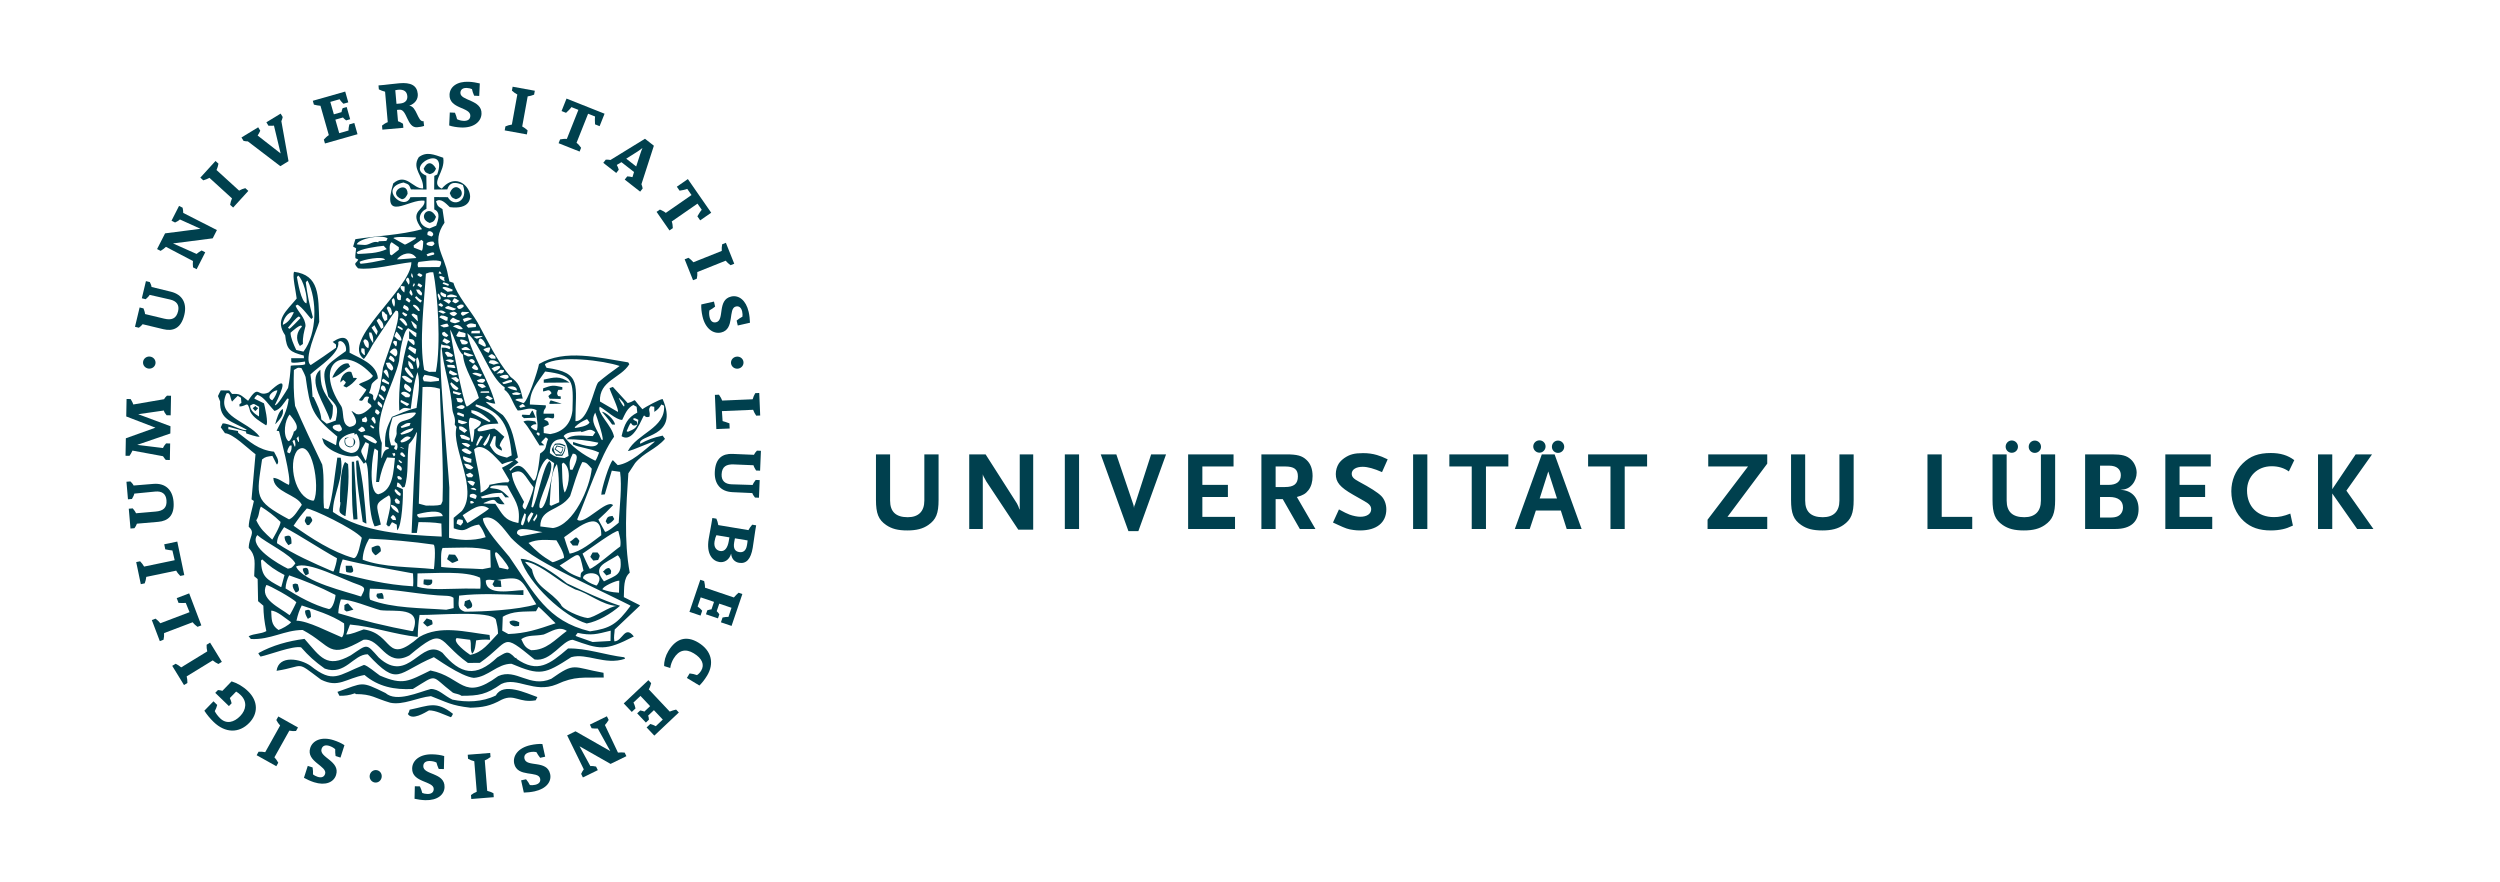 <?xml version="1.0" encoding="UTF-8" standalone="no"?>
<!DOCTYPE svg PUBLIC "-//W3C//DTD SVG 1.1//EN" "http://www.w3.org/Graphics/SVG/1.1/DTD/svg11.dtd">
<svg width="100%" height="100%" viewBox="0 0 1063 375" version="1.1" xmlns="http://www.w3.org/2000/svg" xmlns:xlink="http://www.w3.org/1999/xlink" xml:space="preserve" xmlns:serif="http://www.serif.com/" style="fill-rule:evenodd;clip-rule:evenodd;stroke-linejoin:round;stroke-miterlimit:2;">
    <g transform="matrix(4.167,0,0,4.167,281.751,197.33)">
        <path d="M0,-6.637C-0.26,-6.637 -1.809,-5.81 -2.061,-5.596C-3.279,-6.907 -2.444,-6.518 -3.565,-6.224C-4.069,-6.776 -4.573,-7.333 -5.078,-7.876C-5.198,-7.839 -5.308,-7.792 -5.419,-7.746C-5.374,-7.462 -4.4,-5.479 -4.573,-5.326C-5.188,-5.68 -5.791,-6.033 -6.395,-6.389C-6.492,-8.535 -4.298,-8.738 -3.4,-10.189C-3.442,-10.259 -3.476,-10.32 -3.51,-10.378C-6.482,-10.85 -9.96,-11.772 -12.614,-10.213C-12.735,-9.505 -13.832,-6.224 -14.216,-6.224C-14.491,-6.329 -14.764,-6.434 -15.029,-6.528C-14.972,-6.711 -14.436,-6.676 -14.271,-6.682C-14.557,-7.839 -14.623,-8.231 -15.511,-8.89C-16.971,-10.627 -17.837,-12.55 -18.89,-14.462C-19.701,-15.831 -20.962,-17.177 -21.347,-18.499C-21.489,-18.547 -21.622,-18.594 -21.754,-18.631C-21.807,-18.843 -21.851,-19.044 -21.896,-19.244C-22.258,-21.415 -23.707,-22.549 -22.258,-24.628C-22.334,-25.098 -22.402,-25.56 -22.466,-26.02C-22.982,-26.339 -22.948,-26.315 -23.124,-26.811C-22.652,-27.189 -22.127,-26.611 -21.72,-26.22C-17.738,-25.69 -20.326,-30.741 -22.533,-28.11C-23.794,-28.654 -22.127,-29.809 -22.389,-31.26C-23.332,-31.58 -24.078,-31.922 -24.88,-31.32C-25.658,-30.116 -24.364,-29.419 -24.442,-28.132C-25.45,-28.038 -26.164,-29.785 -27.49,-28.64C-28.753,-24.45 -25.834,-27.141 -24.298,-26.87C-24.177,-25.924 -26.044,-25.889 -24.55,-23.966C-26.789,-23.364 -29.126,-23.293 -31.352,-22.95C-31.43,-22.702 -31.507,-22.453 -31.583,-22.195C-31.485,-22.136 -31.386,-22.078 -31.276,-22.019C-31.286,-21.736 -31.386,-21.404 -31.352,-21.013L-31.055,-20.874C-31.255,-20.436 -31.638,-20.577 -31.079,-19.977C-29.651,-19.763 -27.23,-20.436 -25.637,-20.601C-25.637,-17.91 -32.932,-12.539 -30.486,-10.721C-30.026,-11.263 -29.682,-12.053 -29.549,-12.242C-29.313,-12.58 -27.514,-15.359 -27.217,-15.678C-27.151,-15.654 -27.084,-15.631 -27.007,-15.595C-26.713,-14.641 -28.16,-11.111 -28.535,-9.834C-28.708,-8.726 -28.763,-7.484 -29.354,-6.447C-29.823,-6.781 -29.153,-7.023 -29.96,-7.251C-29.52,-8.287 -30.013,-7.993 -29.06,-8.749C-29.147,-10.224 -31,-10.839 -31.945,-11.369C-31.869,-13.059 -32.591,-13.188 -33.667,-12.467C-33.557,-12.385 -33.447,-12.291 -33.328,-12.196L-33.328,-11.876C-34.172,-11.275 -35.082,-10.637 -35.906,-10.106C-36.705,-10.627 -35.226,-13.801 -35.04,-14.521C-35.127,-17.213 -35.027,-19.279 -37.605,-19.622C-37.813,-19.219 -37.408,-17.555 -37.342,-16.894C-38.429,-15.573 -39.613,-14.733 -38.516,-13.141C-38.361,-11.653 -38.044,-11.454 -36.618,-11.075C-36.618,-10.992 -36.607,-10.897 -36.597,-10.804L-37.902,-10.804C-37.902,-10.673 -37.902,-10.532 -37.891,-10.388C-37.65,-10.259 -36.86,-10.424 -36.487,-10.463C-36.487,-10.378 -36.487,-10.284 -36.476,-10.189C-36.773,-10.035 -37.584,-10.118 -37.946,-10.035C-37.989,-9.268 -38.067,-8.524 -38.22,-7.769C-38.395,-7.474 -39.383,-5.82 -39.569,-6.024C-38.702,-7.769 -38.133,-9.268 -40.206,-7.308C-41.425,-6.767 -41.138,-8.266 -42.299,-6.458C-43.134,-7.108 -43.102,-7.191 -43.935,-7.155C-44.034,-7.275 -44.132,-7.39 -44.221,-7.509C-44.517,-7.52 -44.801,-7.52 -45.087,-7.52C-45.187,-7.333 -45.286,-7.143 -45.373,-6.942C-45.307,-6.767 -45.231,-6.578 -45.153,-6.389C-45.231,-4.465 -43.869,-4.346 -42.433,-3.508C-42.674,-3.249 -44.331,-4.227 -44.901,-4.146C-44.966,-4.017 -45.032,-3.884 -45.087,-3.754L-44.659,-3.154C-43.814,-3.083 -42.388,-1.642 -41.543,-1.004C-41.687,0.53 -41.818,2.065 -41.95,3.6C-41.874,3.644 -41.797,3.705 -41.708,3.764C-41.842,4.461 -42.236,5.701 -42.236,6.397C-41.511,7.046 -42.202,7.341 -42.236,8.557C-41.435,9.418 -41.653,10.115 -41.677,11.439C-41.564,11.533 -41.444,11.627 -41.325,11.733C-41.312,12.475 -41.304,13.232 -41.28,13.989C-41.105,14.14 -40.929,14.294 -40.742,14.449C-40.721,15.381 -40.645,16.052 -40.437,17.045C-41.039,17.363 -41.611,17.258 -42.246,17.566L-42.015,17.848C-40.007,17.954 -38.582,16.928 -36.728,16.928C-33.667,18.569 -34.195,20.007 -30.53,17.929C-28.763,17.681 -28.291,20.833 -25.846,19.524C-22.127,16.419 -23.069,18.001 -19.867,20.292C-19.46,20.28 -19.055,20.28 -18.648,20.28C-15.456,18.039 -16.598,17.058 -13.066,19.937C-11.388,20.221 -10.223,17.929 -9.17,17.929C-6.427,18.911 -5.88,19.11 -2.94,17.587C-3.872,16.384 -4.082,18.085 -4.925,18.085C-5.012,17.611 -4.901,17.269 -4.891,16.879C-4.035,16.066 -3.18,15.251 -2.324,14.449L-2.324,14.402C-2.872,14.119 -3.421,13.845 -3.959,13.575C-3.914,12.654 -4.014,11.649 -3.357,11.085C-3.959,7.803 -3.717,4.226 -3.497,0.945C-3.269,0.589 -3.038,0.236 -2.807,-0.107C-1.885,-1.205 -0.712,-1.489 0.241,-2.573L0,-2.906C-0.953,-2.703 -1.481,-2.504 -2.281,-2.078C-2.656,-3.021 1.765,-2.654 0,-6.637M-30.422,-11.756L-30.374,-11.152C-30.406,-11.152 -30.437,-11.152 -30.472,-11.137C-30.831,-11.452 -30.765,-11.506 -30.736,-11.808C-30.603,-11.825 -30.603,-11.825 -30.422,-11.756M-30.034,-11.828C-30.406,-11.976 -30.455,-12.34 -30.544,-12.562C-30.491,-12.633 -30.439,-12.688 -30.389,-12.744C-29.773,-12.617 -30.034,-11.828 -30.034,-11.828M-29.729,-13.427C-29.559,-13.052 -29.513,-12.954 -29.537,-12.335C-29.91,-12.869 -29.921,-12.918 -29.954,-13.427L-29.729,-13.427ZM-29.407,-14.173C-29.309,-13.982 -29.194,-13.771 -29.072,-13.558C-29.175,-13.179 -29.175,-13.179 -29.209,-13.196C-29.392,-13.451 -29.548,-13.687 -29.704,-13.919L-29.407,-14.173ZM-28.952,-14.874C-28.761,-14.654 -28.464,-14.45 -28.497,-13.928C-28.576,-13.893 -28.651,-13.843 -28.715,-13.791C-28.873,-14.078 -29.031,-14.369 -29.185,-14.639C-29.107,-14.72 -29.031,-14.806 -28.952,-14.874M-28.111,-15.243C-28.111,-15.076 -28.111,-14.908 -28.097,-14.742C-28.182,-14.695 -28.267,-14.633 -28.352,-14.573C-28.691,-15.138 -28.622,-15.108 -28.65,-15.578C-28.294,-15.578 -28.412,-15.325 -28.111,-15.243M-27.607,-15.334C-27.67,-15.265 -27.748,-15.163 -27.826,-15.163L-28.153,-15.918C-28.12,-15.984 -28.09,-16.033 -28.045,-16.087C-27.733,-16.033 -27.688,-15.851 -27.607,-15.334M-27.425,-16.08C-27.598,-16.386 -27.622,-16.517 -27.632,-16.766C-27.579,-16.824 -27.524,-16.883 -27.459,-16.942C-27.23,-16.775 -27.327,-15.972 -27.425,-16.08M-8.884,17.517C-8.821,17.411 -8.742,17.316 -8.666,17.223C-7.285,17.517 -6.745,17.363 -5.298,16.998C-5.308,17.341 -5.319,17.695 -5.319,18.049L-7.141,18.155C-8.829,17.566 -8.829,17.566 -8.884,17.517M-15.642,9.466C-16.235,8.711 -18.341,6.468 -18.341,5.548C-17.21,5.015 -16.191,6.658 -15.467,7.529C-13.756,9.288 -11.519,10.353 -9.325,11.484C-3.357,14.388 -3.357,14.388 -3.269,14.459C-4.639,16.313 -5.33,16.774 -7.416,17.067C-11.814,16.006 -13.076,13.184 -15.642,9.466M-9.149,-2.008C-8.535,-1.676 -7.382,-1.618 -6.482,-1.181C-6.571,-0.98 -6.713,-0.51 -6.868,-0.342C-8.107,-0.933 -9.301,-1.796 -10.102,-2.857C-9.75,-3.345 -8.886,-3.277 -8.314,-3.341C-8.314,-3.319 -8.314,-3.295 -8.304,-3.259C-7.59,-3.414 -7.427,-3.718 -6.868,-3.249L-7.13,-2.857C-7.941,-2.857 -9.257,-3.117 -9.797,-2.538C-8.677,-2.527 -7.766,-2.444 -6.56,-2.184C-6.81,-1.358 -8.687,-2.139 -9.138,-2.255C-9.149,-2.173 -9.149,-2.09 -9.149,-2.008M-6.878,-5.254C-6.768,-4.994 -5.747,-1.972 -6.253,-2.514C-6.736,-3.698 -7.437,-4.275 -6.878,-5.254M-8.918,-3.684C-8.941,-3.718 -8.96,-3.743 -8.973,-3.768C-8.535,-4.181 -8.27,-4.334 -7.71,-4.595C-7.634,-4.476 -7.547,-4.358 -7.458,-4.239C-7.666,-3.863 -8.556,-3.743 -8.918,-3.684M-24.529,-18.218C-24.573,-18.134 -24.618,-18.049 -24.694,-18.014C-24.802,-18.099 -24.912,-18.169 -25.022,-18.239C-24.989,-18.313 -24.957,-18.382 -24.912,-18.441C-24.802,-18.429 -24.702,-18.369 -24.529,-18.218M-24.539,-19.195C-24.605,-19.16 -24.66,-19.125 -24.715,-19.09L-25.012,-19.268L-25.012,-19.362C-24.825,-19.515 -24.88,-19.515 -24.529,-19.314C-24.539,-19.279 -24.539,-19.244 -24.539,-19.195M-26.579,-15.384C-26.558,-15.43 -26.526,-15.478 -26.493,-15.513C-26.351,-15.444 -26.209,-15.359 -26.065,-15.277C-26.065,-15.16 -26.164,-15.076 -26.272,-15.076C-26.416,-15.183 -26.558,-15.336 -26.579,-15.384M-26.046,-14.172C-26.099,-14.159 -26.158,-14.128 -26.198,-14.098C-26.42,-14.335 -26.641,-14.575 -26.863,-14.796C-26.599,-15.081 -26.168,-14.632 -26.046,-14.172M-26.493,-15.927C-26.493,-15.997 -26.493,-15.997 -26.383,-16.246C-26.219,-16.151 -25.878,-16.08 -25.91,-15.714C-25.955,-15.69 -25.999,-15.666 -26.033,-15.631C-26.186,-15.738 -26.34,-15.831 -26.493,-15.927M-25.12,-13.377C-25.133,-13.247 -25.143,-13.117 -25.143,-12.988C-25.154,-12.988 -25.167,-12.974 -25.177,-12.964C-25.55,-13.176 -25.692,-13.46 -25.868,-13.578L-25.868,-12.785C-25.592,-12.704 -25.275,-12.822 -25.308,-12.22C-25.34,-12.196 -25.372,-12.172 -25.406,-12.137L-25.976,-12.643C-26.613,-10.424 -26.986,-7.839 -26.876,-5.442C-26.374,-5.82 -26.374,-5.761 -25.702,-5.646C-25.527,-6.921 -25.406,-8.287 -25.012,-9.387C-24.684,-8.324 -24.967,-6.93 -25.112,-5.726C-26.164,-5.479 -26.755,-5.159 -27.622,-4.818C-28.104,-3.778 -28.391,-3.271 -28.314,-1.786C-28.194,-1.761 -28.073,-1.726 -27.952,-1.69L-27.952,-1.547C-28.435,-1.489 -28.511,-1.075 -28.664,-0.616L-28.698,-0.616C-28.732,-0.616 -28.643,-2.032 -28.655,-2.161C-29.708,-4.64 -27.37,-8.205 -26.889,-10.542C-26.844,-11.299 -26.493,-13.553 -25.967,-13.871C-25.692,-13.707 -25.406,-13.542 -25.12,-13.377M-29.236,1.829L-28.941,1.829C-28.742,0.825 -28.543,0.187 -28.117,-0.675C-27.852,-0.66 -27.59,-0.65 -27.314,-0.626C-27.469,0.671 -27.469,2.703 -29.016,3.081C-30.144,2.877 -29.575,-1.229 -29.378,-1.595C-29.27,-1.524 -29.157,-1.442 -29.037,-1.358C-29.037,-0.356 -29.181,0.708 -29.236,1.829M-29.136,-2.268C-29.181,-2.197 -29.246,-2.114 -29.302,-2.09C-29.84,-2.28 -30.168,-2.527 -30.517,-2.787C-30.517,-2.847 -30.517,-2.906 -30.507,-2.966C-30.003,-2.931 -29.564,-2.847 -29.136,-2.268M-29.543,-3.625C-29.64,-3.698 -29.729,-3.768 -29.816,-3.828C-29.816,-3.884 -29.816,-3.944 -29.806,-3.992C-29.761,-3.967 -29.509,-3.884 -29.422,-3.698C-29.464,-3.673 -29.509,-3.649 -29.543,-3.625M-31.462,-3.189L-31.43,-2.987C-31.373,-3.035 -31.32,-3.07 -31.265,-3.106C-30.748,-2.492 -30.727,-1.135 -31.814,-1.135C-33.801,-1.583 -33.108,-2.941 -31.462,-3.189M-33.032,-3.319C-33.767,-3.508 -34.017,-4.039 -32.943,-4.039C-32.78,-3.733 -32.504,-3.461 -33.032,-3.319M-31.079,-3.496C-30.958,-3.614 -30.824,-3.718 -30.695,-3.828C-30.53,-3.718 -30.464,-3.768 -30.344,-3.414C-30.496,-3.295 -30.683,-3.284 -30.771,-3.259C-31.055,-3.449 -31.055,-3.449 -31.079,-3.496M-30.683,-4.605C-30.551,-4.689 -30.42,-4.769 -30.278,-4.841C-30.189,-4.675 -30.189,-4.675 -30.134,-4.465C-30.178,-4.404 -30.212,-4.334 -30.246,-4.262L-30.289,-4.262C-30.409,-4.287 -30.53,-4.311 -30.649,-4.322L-30.683,-4.605ZM-30.32,-2.244C-30.212,-2.184 -30.092,-2.126 -29.969,-2.069C-29.969,-2.043 -30.2,-0.213 -30.331,-0.356C-30.913,-1.572 -30.892,-1.088 -30.32,-2.244M-25.45,-3.673C-25.45,-3.271 -26.34,-3.07 -26.634,-3.001L-26.766,-3.106C-26.285,-3.461 -26.088,-3.53 -25.45,-3.673M-25.823,-3.909C-26.01,-3.863 -26.558,-3.661 -26.658,-3.698C-26.679,-3.743 -26.702,-3.792 -26.724,-3.828C-26.34,-4.027 -26.219,-4.227 -25.724,-4.192L-25.823,-3.909ZM-25.702,-2.703C-25.933,-2.419 -26.361,-2.209 -26.668,-2.209L-26.766,-2.349C-26.448,-2.598 -26.154,-3.035 -25.702,-2.703M-26.743,-1.748C-26.658,-1.736 -26.569,-1.701 -26.383,-1.572C-26.406,-1.572 -26.427,-1.572 -26.438,-1.56L-26.766,-1.701C-26.766,-1.726 -26.755,-1.736 -26.743,-1.748M-26.251,-0.814C-26.306,-0.755 -26.351,-0.72 -26.416,-0.72C-26.537,-0.805 -26.647,-0.874 -26.755,-0.945L-26.755,-1.135C-26.526,-1.299 -26.438,-1.088 -26.251,-0.814M-26.569,-0.191C-26.613,-0.155 -26.658,-0.119 -26.692,-0.083C-26.779,-0.155 -26.855,-0.226 -26.931,-0.297C-26.931,-0.356 -26.931,-0.402 -26.92,-0.45C-26.81,-0.367 -26.692,-0.285 -26.569,-0.191M-27.02,0.057C-26.383,0.331 -26.679,0.72 -26.713,0.684C-27.107,0.412 -27.238,0.376 -27.02,0.057M-26.603,1.438C-26.624,1.486 -26.647,1.546 -26.668,1.604C-26.779,1.58 -26.889,1.558 -26.986,1.546C-27.029,1.451 -27.064,1.368 -27.096,1.287C-26.91,1.156 -26.831,1.228 -26.603,1.438M-27.141,-1.454C-27.162,-1.454 -27.183,-1.454 -27.206,-1.442C-27.272,-1.489 -27.338,-1.536 -27.393,-1.572C-27.393,-1.761 -27.327,-1.761 -27.261,-1.89C-27.414,-1.901 -27.569,-1.914 -27.711,-1.914C-28.086,-3.141 -27.876,-3.614 -27.558,-4.759C-26.81,-5.008 -26.096,-5.266 -25.241,-5.266C-25.219,-5.243 -25.198,-5.208 -25.177,-5.172C-25.91,-3.982 -27.283,-4.983 -27.141,-3.083C-27.238,-2.538 -27.598,-2.419 -27.084,-2.078C-27.073,-1.877 -26.997,-1.726 -27.141,-1.454M-27.314,-1.123L-27.283,-0.924C-27.338,-0.874 -27.382,-0.829 -27.425,-0.769C-27.49,-0.874 -27.545,-0.98 -27.598,-1.088L-27.314,-1.123ZM-26.743,2.985C-26.743,3.046 -26.743,3.115 -26.734,3.186C-26.789,3.234 -26.789,3.234 -26.855,3.234C-27.141,3.091 -27.23,2.916 -27.348,2.748C-27.338,2.678 -27.327,2.62 -27.314,2.56C-27.041,2.62 -27.041,2.808 -26.743,2.985M-26.823,3.799L-26.855,4.058C-26.91,4.048 -26.965,4.048 -27.02,4.048C-27.338,4.002 -27.272,3.812 -27.348,3.67C-27.141,3.387 -27.141,3.493 -26.823,3.799M-26.944,5.003C-27.304,4.781 -27.732,4.497 -27.732,4.156C-27.446,4.156 -26.889,4.497 -26.944,5.003M-27.206,5.712C-27.314,5.701 -27.425,5.701 -27.535,5.701C-27.611,5.618 -27.687,5.536 -27.755,5.453C-27.7,5.357 -27.598,5.241 -27.514,5.182C-27.348,5.334 -27.238,5.346 -27.206,5.712M-35.586,3.718C-35.631,3.718 -35.675,3.718 -35.72,3.729C-37.529,3.41 -38.241,-0.048 -37.309,-1.358C-35.796,-2.871 -34.917,2.408 -35.586,3.718M-37.188,-2.28C-37.243,-2.398 -37.298,-2.514 -37.353,-2.623C-37.298,-2.703 -37.232,-2.776 -37.167,-2.847C-37.145,-2.787 -37.014,-2.09 -37.188,-2.28M-37.552,-1.796C-37.626,-1.985 -37.705,-2.161 -37.771,-2.339C-37.626,-2.469 -37.626,-2.469 -37.584,-2.469C-37.44,-2.316 -37.432,-1.666 -37.552,-1.796M-30.695,7.519C-30.824,7.908 -31.055,9.596 -31.517,9.596C-33.712,8.97 -35.872,7.564 -37.66,6.291C-37.232,5.642 -36.815,5.099 -36.311,4.532C-35.817,4.532 -31.485,6.574 -30.695,7.519M-38.626,6.433C-36.883,7.354 -35.103,8.569 -33.229,9.607C-33.273,10.034 -33.403,10.482 -33.568,10.942C-33.599,10.942 -33.636,10.942 -33.657,10.953C-35.697,10.07 -37.584,9.252 -39.351,8.073C-39.351,7.414 -38.923,6.893 -38.626,6.433M-39.834,7.707C-40.645,6.962 -41.039,6.633 -41.467,5.736C-41.126,5.229 -41.236,4.815 -40.995,4.332C-40.27,4.805 -39.69,5.217 -38.988,5.9C-38.988,6.303 -39.821,7.707 -39.834,7.707M-37.408,10.457C-36.234,9.832 -32.538,11.827 -30.935,12.346C-30.233,12.63 -30.42,12.795 -30.761,13.503L-30.824,13.503C-32.121,13.043 -36.673,12.041 -37.408,10.457M-33.381,13.352C-33.381,13.646 -33.636,14.791 -34.061,14.791C-35.631,14.377 -37.188,13.503 -38.474,12.689C-38.474,12.266 -38.287,11.649 -38.109,11.354C-36.487,11.909 -35.051,12.5 -33.381,13.352M-25.461,17.023C-25.506,17.023 -25.539,17.033 -25.571,17.045C-28.104,16.573 -30.717,15.947 -33.097,15.214C-33.074,14.696 -32.977,14.249 -32.833,13.811C-31.748,13.811 -29.96,14.588 -28.806,14.906C-27.314,15.097 -24.518,14.472 -25.461,17.023M-29.84,13.845C-29.992,13.516 -29.892,12.949 -29.871,12.713C-27.293,12.713 -24.684,13.374 -21.972,13.446C-21.775,13.469 -21.589,13.469 -21.337,13.646C-21.337,13.989 -21.337,14.342 -21.324,14.696C-21.578,14.742 -21.83,14.802 -22.082,14.862C-24.628,14.673 -27.501,14.732 -29.84,13.845M-25.471,11.155C-25.461,11.533 -25.417,11.967 -25.461,12.475C-25.495,12.465 -25.527,12.465 -25.559,12.465C-28.225,12.3 -30.464,11.757 -32.998,11.097C-32.932,10.517 -32.822,10.174 -32.646,9.726C-30.255,10.329 -27.929,10.683 -25.471,11.155M-30.606,9.761C-30.606,9.043 -30.289,8.192 -29.948,7.613C-27.852,7.696 -25.539,7.908 -23.377,8.216C-23.091,8.368 -23.321,10.742 -23.343,10.718C-25.724,10.468 -28.477,10.565 -30.606,9.761M-18.627,11.593C-18.572,11.924 -18.562,12.323 -18.604,12.713C-19.119,12.7 -19.625,12.7 -20.129,12.7C-21.523,12.7 -23.87,12.914 -25.044,12.5L-25.012,11.155C-23.332,11.155 -20.129,10.86 -18.627,11.593M-12.89,14.308C-14.788,14.886 -18.276,15.061 -20.184,15.061C-21.05,14.778 -20.788,14.2 -20.767,13.421C-18.638,13.172 -16.411,13.292 -14.205,13.361L-14.205,12.864C-15.325,12.864 -18.045,13.527 -18.045,11.887C-17.803,11.721 -17.496,11.827 -17.147,11.863C-17.223,11.992 -17.299,12.123 -17.365,12.266C-17.31,12.346 -17.244,12.43 -17.178,12.524C-16.937,12.524 -16.696,12.524 -16.454,12.536L-16.519,11.887C-16.653,11.863 -16.774,11.839 -16.892,11.827C-14.227,11.404 -14.557,11.649 -12.89,14.308M-15.797,10.753L-16.671,10.565C-16.882,9.933 -17.308,9.018 -16.981,8.994C-16.847,8.984 -15.829,10.199 -15.695,10.622C-15.732,10.659 -15.764,10.705 -15.797,10.753M-22.457,8.557C-20.843,8.557 -19.252,8.368 -17.585,8.794C-17.572,9.372 -17.562,9.961 -17.541,10.552C-17.827,10.599 -18.11,10.659 -18.386,10.718C-19.822,10.622 -21.237,10.659 -22.599,10.494C-22.599,9.881 -22.663,8.923 -22.457,8.557M-20.492,-1.399L-20.492,-1.479C-20.076,-1.697 -20.076,-1.631 -19.503,-1.234L-19.503,-1.149L-19.688,-1.001C-20.135,-1.085 -20.293,-1.217 -20.492,-1.399M-20.34,-0.8C-20.068,-0.717 -19.796,-0.622 -19.507,-0.523C-19.524,-0.409 -19.524,-0.276 -19.524,-0.148C-19.597,-0.162 -19.673,-0.162 -19.749,-0.162C-20.156,-0.23 -20.46,-0.505 -20.34,-0.8M-20.51,-2.146C-20.149,-2.146 -20.03,-2.235 -19.617,-1.921C-19.706,-1.847 -19.772,-1.774 -19.842,-1.705C-20.182,-1.847 -20.407,-1.996 -20.51,-2.146M-20.529,-2.619L-20.688,-2.96C-20.355,-3.062 -20.092,-2.864 -19.681,-2.661L-19.681,-2.449C-19.721,-2.449 -19.763,-2.433 -19.801,-2.421C-20.052,-2.491 -20.289,-2.564 -20.529,-2.619M-20.756,-3.556C-20.772,-3.662 -20.772,-3.751 -20.772,-3.84C-20.461,-3.892 -20.249,-3.715 -19.936,-3.432C-20.034,-3.363 -20.116,-3.274 -20.202,-3.185C-20.395,-3.309 -20.576,-3.432 -20.756,-3.556M-20.87,-4.236C-20.87,-4.343 -20.87,-4.447 -20.853,-4.536C-20.545,-4.447 -20.237,-4.358 -19.918,-4.267C-20.085,-4.116 -20.367,-4.086 -20.475,-4.07C-20.618,-4.131 -20.743,-4.193 -20.87,-4.236M-20.951,-5.043C-21.084,-5.492 -20.447,-5.125 -20.271,-5.055C-20.271,-5.008 -20.261,-4.783 -20.349,-4.829C-20.557,-4.899 -20.754,-4.971 -20.951,-5.043M-21.044,-5.821C-20.853,-5.896 -20.538,-6.162 -20.223,-5.911L-20.223,-5.747L-20.43,-5.616C-20.688,-5.629 -20.951,-5.675 -21.044,-5.821M-21.057,-6.743C-20.872,-6.743 -20.689,-6.729 -20.502,-6.717C-20.458,-6.628 -20.411,-6.545 -20.364,-6.444C-20.422,-6.394 -20.48,-6.331 -20.538,-6.27L-20.919,-6.345C-20.963,-6.481 -21.01,-6.617 -21.057,-6.743M-21.388,-7.234L-21.388,-7.45C-21.107,-7.385 -20.824,-7.315 -20.529,-7.234C-20.652,-7.098 -20.686,-7.049 -20.81,-7.049C-21.011,-7.115 -21.198,-7.181 -21.388,-7.234M-21.676,-8.196C-21.638,-8.251 -21.604,-8.31 -21.569,-8.349C-21.319,-8.157 -21.072,-7.947 -20.822,-7.736C-20.876,-7.682 -20.928,-7.622 -20.966,-7.544L-21.051,-7.544C-21.514,-7.736 -21.514,-7.947 -21.676,-8.196M-21.007,-8.35C-21.21,-8.499 -21.413,-8.655 -21.601,-8.789L-21.083,-8.889L-20.786,-8.62C-20.786,-8.433 -20.929,-8.365 -21.007,-8.35M-21.801,-9.272C-21.801,-9.487 -21.743,-9.453 -21.685,-9.576C-21.429,-9.453 -21.173,-9.331 -20.917,-9.193C-21.074,-9.025 -21.244,-9.072 -21.401,-9.054C-21.542,-9.131 -21.671,-9.208 -21.801,-9.272M-21.94,-9.883C-21.96,-9.97 -21.98,-10.055 -21.98,-10.124C-21.755,-10.124 -21.51,-10.124 -21.264,-10.101C-21.221,-10.016 -21.182,-9.927 -21.142,-9.814C-21.182,-9.814 -21.221,-9.814 -21.264,-9.793C-21.49,-9.838 -21.715,-9.86 -21.94,-9.883M-22.162,-10.588C-21.865,-10.69 -21.636,-10.77 -21.279,-10.528C-21.411,-10.385 -21.487,-10.367 -21.599,-10.343L-22.162,-10.588ZM-22.225,-11.364C-21.993,-11.612 -21.697,-11.348 -21.369,-11.118C-21.42,-11.065 -21.468,-11.011 -21.516,-10.94C-21.665,-10.957 -21.812,-10.957 -21.945,-10.957C-22.047,-11.1 -22.143,-11.242 -22.225,-11.364M-21.686,-13.731C-21.337,-13.247 -20.864,-11.463 -20.381,-11.17C-20.239,-9.623 -19.186,-8.346 -18.746,-6.742C-19.098,-6.543 -19.767,-5.916 -19.998,-5.869C-20.36,-6.259 -21.589,-12.798 -21.686,-13.731M-18.538,-4.311C-18.538,-3.909 -18.922,-3.754 -19.22,-3.52C-19.22,-3.154 -19.273,-2.728 -19.373,-2.29C-19.405,-2.29 -19.428,-2.28 -19.449,-2.268C-19.483,-2.28 -19.517,-2.29 -19.538,-2.304C-19.57,-2.866 -19.968,-4.377 -19.638,-4.734C-19.231,-4.665 -18.99,-4.605 -18.538,-4.311M-19.504,-5.231C-19.517,-5.326 -19.525,-5.42 -19.525,-5.503C-18.735,-5.432 -18.254,-4.983 -17.562,-4.394C-17.606,-4.346 -17.651,-4.297 -17.717,-4.297C-18.32,-4.615 -18.911,-4.923 -19.504,-5.231M-19.314,0.335C-19.341,0.409 -19.483,0.515 -19.567,0.548C-20.11,0.471 -20.041,0.335 -20.265,-0.04C-19.861,-0.009 -19.761,-0.026 -19.314,0.335M-19.638,0.873C-19.538,0.954 -19.428,1.039 -19.318,1.121C-19.362,1.192 -19.405,1.262 -19.449,1.345L-19.867,1.345C-19.943,1.252 -20.008,1.156 -20.074,1.073C-19.932,1.003 -19.788,0.93 -19.638,0.873M-19.153,1.851C-19.153,1.924 -19.318,2.244 -19.373,2.219C-19.714,2.076 -19.777,1.924 -19.921,1.734C-19.602,1.687 -19.538,1.651 -19.153,1.851M-19.011,2.584C-19.021,2.607 -19.032,2.631 -19.045,2.667L-19.119,2.667C-19.284,2.62 -19.449,2.574 -19.614,2.537C-19.415,2.408 -19.273,2.348 -19.011,2.584M-18.966,3.245C-18.99,3.339 -19.055,3.588 -19.119,3.553C-19.307,3.48 -19.494,3.424 -19.669,3.364C-19.68,3.292 -19.68,3.222 -19.68,3.15C-19.538,2.996 -19.163,2.961 -18.966,3.245M-19.614,3.764C-19.525,3.764 -19.449,3.729 -19.263,3.884L-19.263,3.943C-19.352,4.002 -19.436,4.023 -19.504,4.023C-19.549,4.012 -19.591,4.002 -19.625,4.002C-19.625,3.919 -19.625,3.834 -19.614,3.764M-17.717,4.544C-17.837,4.72 -19.901,6.031 -19.921,6.019C-20.087,5.747 -20.252,5.476 -20.404,5.217C-19.614,4.745 -18.648,3.834 -17.717,4.544M-20.404,5.701C-20.394,5.785 -20.381,5.866 -20.36,5.95C-20.602,6.279 -20.602,6.279 -20.622,6.268C-20.754,6.196 -20.888,6.139 -21.019,6.079C-20.974,5.571 -20.898,5.595 -20.404,5.701M-18.735,6.172C-18.428,6.587 -18.286,6.846 -18.055,7.459C-18.79,7.684 -19.384,7.732 -20.087,7.742C-20.712,7.719 -21.292,7.638 -21.796,7.519L-21.764,2.408C-21.864,0.4 -23.069,-11.688 -22.542,-12.256C-22.421,-11.984 -21.775,-12.279 -21.655,-11.876C-21.686,-11.829 -21.72,-11.783 -21.754,-11.723C-22.116,-11.912 -22.235,-11.876 -22.552,-11.876C-22.355,-9.752 -21.599,-7.876 -21.457,-5.585C-21.392,-5.019 -21.095,-4.806 -21.216,-4.027C-21.161,-3.944 -21.095,-3.863 -21.029,-3.778C-21.589,-1.666 -18.759,2.56 -20.481,4.781C-20.767,5.015 -21.05,5.252 -21.324,5.487C-21.324,5.841 -21.324,6.196 -21.315,6.551C-19.888,7.081 -20.118,6.362 -18.735,6.172M-22.106,-15.422C-22.145,-15.458 -22.364,-15.364 -22.398,-15.345C-22.504,-15.385 -22.811,-15.53 -22.894,-15.567C-22.811,-15.66 -22.523,-15.818 -22.106,-15.422M-22.542,-16.045C-22.614,-16.084 -22.883,-16.182 -22.883,-16.256C-22.642,-16.469 -22.707,-16.493 -22.389,-16.211C-22.421,-16.151 -22.497,-16.057 -22.542,-16.045M-26.67,-7.27C-26.446,-7.512 -26.013,-7.337 -25.745,-7.045C-25.788,-6.982 -25.82,-6.901 -25.849,-6.821L-26.224,-6.821C-26.371,-6.949 -26.521,-7.061 -26.67,-7.174L-26.67,-7.27ZM-25.874,-6.153C-25.874,-6.136 -25.874,-6.121 -25.859,-6.103C-25.937,-6.053 -26.012,-5.988 -26.075,-5.919L-26.729,-6.321C-26.744,-6.456 -26.744,-6.456 -26.696,-6.538C-26.432,-6.42 -26.153,-6.286 -25.874,-6.153M-25.813,-7.344C-26.285,-7.593 -26.558,-7.839 -26.272,-8.217C-26.164,-8.147 -25.308,-7.698 -25.813,-7.344M-26.616,-8.916C-26.352,-9.2 -25.899,-8.805 -25.547,-8.521C-25.564,-8.463 -25.581,-8.407 -25.581,-8.336C-25.652,-8.336 -25.723,-8.314 -25.791,-8.297C-26.247,-8.39 -26.406,-8.708 -26.616,-8.916M-26.108,-9.869C-25.897,-9.645 -24.996,-8.522 -25.661,-8.877C-25.805,-8.979 -26.702,-9.869 -26.108,-9.869M-25.707,-9.732C-25.981,-10.155 -25.969,-10.188 -25.937,-10.541C-25.723,-10.402 -25.433,-10.136 -25.433,-9.696C-25.527,-9.713 -25.625,-9.732 -25.707,-9.732M-26.041,-10.958C-25.978,-11.033 -25.908,-11.108 -25.837,-11.163C-25.63,-11.013 -25.423,-10.866 -25.198,-10.697C-25.198,-10.658 -25.299,-10.436 -25.352,-10.421C-25.593,-10.605 -25.821,-10.79 -26.041,-10.958M-25.969,-11.766C-25.922,-11.872 -25.871,-11.962 -25.805,-12.048C-25.593,-11.943 -25.378,-11.839 -25.15,-11.733C-25.134,-11.646 -25.216,-11.202 -25.252,-11.224C-25.498,-11.417 -25.742,-11.591 -25.969,-11.766M-24.989,-10.872C-24.817,-10.527 -24.726,-10.002 -24.989,-9.716C-25.001,-9.73 -25.012,-9.74 -25.012,-9.752C-25.031,-9.827 -25.328,-10.872 -24.989,-10.872M-24.298,-9.104C-23.815,-9.032 -23.377,-8.984 -22.817,-8.738C-22.828,-8.654 -22.828,-8.571 -22.828,-8.489C-23.114,-8.466 -23.398,-8.431 -23.673,-8.396C-23.904,-8.42 -24.133,-8.442 -24.364,-8.455C-24.563,-8.833 -24.442,-8.843 -24.298,-9.104M-22.73,-7.688C-22.642,-3.909 -22.324,-0.062 -22.457,3.778C-22.51,3.893 -22.565,4.012 -22.61,4.13C-23.091,4.295 -23.694,4.212 -24.146,4.236C-24.398,4.166 -24.639,4.096 -24.88,4.037C-24.76,0.071 -24.628,-3.897 -24.497,-7.864C-23.847,-7.887 -23.487,-7.911 -22.73,-7.688M-21.919,-14.963C-21.937,-14.855 -21.955,-14.751 -21.955,-14.643C-22.011,-14.643 -22.071,-14.643 -22.13,-14.631C-22.357,-14.751 -22.586,-14.867 -22.802,-14.985C-22.742,-15.045 -22.687,-15.104 -22.609,-15.163C-22.191,-15.163 -22.018,-14.999 -21.919,-14.963M-21.812,-14.083C-21.89,-13.993 -22.216,-13.947 -22.344,-13.947C-22.394,-14.019 -22.658,-14.071 -22.693,-14.125C-22.596,-14.192 -22.144,-14.334 -21.965,-14.334L-21.812,-14.083ZM-22.487,-13.411C-22.421,-13.446 -22.355,-13.482 -22.281,-13.506C-22.148,-13.388 -22.006,-13.27 -21.864,-13.141C-21.917,-13.094 -21.972,-13.034 -22.027,-12.974C-22.313,-13.01 -22.565,-13.141 -22.487,-13.411M-21.687,-12.539C-21.708,-12.399 -21.992,-12.278 -22.039,-12.278C-22.191,-12.371 -22.344,-12.469 -22.479,-12.539C-22.412,-12.655 -22.344,-12.75 -22.259,-12.846C-22.081,-12.75 -21.882,-12.655 -21.687,-12.539M-24.859,5.464C-25.067,5.276 -25.054,5.264 -25.033,5.123C-24.518,4.969 -22.576,4.508 -22.434,5.312C-23.235,5.334 -24.177,5.464 -24.859,5.464M-25.662,-14.606C-25.581,-14.606 -25.274,-14.317 -25.111,-14.177C-25.111,-14.062 -25.111,-13.95 -25.097,-13.821C-25.134,-13.836 -25.17,-13.836 -25.193,-13.836C-25.403,-13.836 -25.651,-14.567 -25.662,-14.606M-25.626,-15.25C-25.438,-15.452 -25.381,-15.326 -25.039,-15.163L-24.97,-14.619C-24.993,-14.619 -25.005,-14.606 -25.016,-14.592C-25.59,-15.175 -25.59,-15.175 -25.626,-15.25M-24.78,-15.63C-24.828,-15.63 -24.875,-15.63 -24.923,-15.617C-25.111,-15.794 -25.297,-15.971 -25.474,-16.147C-25.474,-16.451 -24.835,-16.098 -24.78,-15.63M-25.385,-18.134L-25.45,-18.134C-25.471,-18.146 -25.495,-18.158 -25.506,-18.158C-25.471,-18.253 -25.438,-18.347 -25.395,-18.441C-25.241,-18.429 -25.264,-18.313 -25.385,-18.134M-25.274,-17.021C-25.227,-17.058 -25.181,-17.094 -25.12,-17.132C-24.97,-16.982 -24.864,-16.843 -24.569,-16.691C-24.605,-16.627 -24.64,-16.565 -24.664,-16.503L-24.746,-16.503C-25.05,-16.727 -25.145,-16.829 -25.274,-17.021M-25.154,-17.805L-24.847,-17.805C-24.702,-17.627 -24.398,-17.451 -24.639,-17.188C-25.033,-17.401 -25.022,-17.52 -25.154,-17.805M-24.156,-19.433C-23.891,-19.528 -23.783,-19.598 -23.408,-19.575C-22.948,-17.46 -22.599,-12.126 -23.137,-9.421C-23.377,-9.421 -23.607,-9.421 -23.838,-9.411C-24.004,-9.482 -24.167,-9.551 -24.332,-9.611C-24.868,-12.505 -24.321,-16.528 -24.156,-19.433M-22.883,-17.414C-22.762,-17.284 -22.476,-16.869 -22.775,-16.718C-22.872,-17.037 -23.036,-17.249 -22.883,-17.414M-22.615,-17.556C-22.452,-17.473 -22.272,-17.392 -22.092,-17.31C-22.107,-17.231 -22.107,-17.148 -22.107,-17.052C-22.164,-17.052 -22.226,-17.052 -22.272,-17.038C-22.443,-17.074 -22.827,-17.33 -22.615,-17.556M-21.597,-16.592C-21.677,-16.522 -21.738,-16.436 -21.806,-16.35C-22.011,-16.488 -22.201,-16.609 -22.391,-16.725C-22.183,-16.83 -21.693,-16.893 -21.597,-16.592M-21.066,-15.843C-21.206,-15.735 -21.206,-15.735 -21.403,-15.68C-21.951,-15.825 -22.583,-15.889 -21.881,-16.138C-21.549,-16.011 -21.342,-15.948 -21.066,-15.843M-20.962,-15.348C-21.084,-15.242 -21.205,-15.101 -21.315,-15.101C-21.61,-15.171 -21.655,-15.277 -21.754,-15.42C-21.425,-15.513 -21.281,-15.69 -20.962,-15.348M-20.7,-14.647C-20.715,-14.615 -20.715,-14.567 -20.715,-14.517L-21.176,-14.368C-21.855,-14.482 -21.795,-14.634 -21.393,-14.948C-21.191,-14.847 -21.084,-14.732 -20.7,-14.647M-20.398,-13.812C-20.357,-13.755 -20.601,-13.758 -20.686,-13.758C-21.01,-13.804 -21.322,-14.114 -21.433,-13.965C-21.127,-14.376 -20.674,-14.198 -20.398,-13.812M-20.101,-13.318C-20.116,-13.211 -20.132,-13.086 -20.132,-12.964C-20.201,-12.964 -20.273,-12.964 -20.344,-12.948C-20.759,-13.01 -20.862,-12.913 -21.061,-13.094C-20.978,-13.265 -20.875,-13.418 -20.776,-13.573C-20.564,-13.404 -20.331,-13.49 -20.101,-13.318M-19.884,-12.471L-19.884,-12.343C-20.054,-12.156 -20.281,-12.211 -20.487,-12.234L-20.694,-12.679C-20.454,-12.769 -20.161,-12.639 -19.884,-12.471M-19.57,-11.623L-20.432,-11.64L-20.547,-11.761C-20.111,-12.022 -20.04,-12.052 -19.57,-11.623M-19.296,-11.111C-19.411,-10.986 -19.782,-10.986 -19.863,-10.986L-20.297,-11.197C-20.284,-11.284 -20.266,-11.353 -20.25,-11.424C-19.944,-11.318 -19.623,-11.214 -19.296,-11.111M-19.15,-10.422C-19.182,-10.388 -19.216,-10.334 -19.248,-10.282L-19.393,-10.282C-19.525,-10.37 -19.655,-10.46 -19.771,-10.547C-19.642,-10.759 -19.33,-10.83 -19.15,-10.422M-18.803,-9.693L-18.934,-9.586C-19.252,-9.623 -19.339,-9.705 -19.47,-9.846C-19.396,-9.941 -19.273,-10.165 -19.153,-10.165C-19.076,-10.083 -18.88,-9.941 -18.803,-9.693M-18.43,-9.128C-18.48,-9.074 -18.531,-9.003 -18.562,-8.933L-18.676,-8.933C-18.938,-9.038 -19.18,-9.128 -19.426,-9.213C-19.231,-9.424 -18.789,-9.3 -18.43,-9.128M-18.133,-8.631C-18.133,-8.588 -18.133,-8.543 -18.118,-8.5C-18.197,-8.414 -18.281,-8.296 -18.401,-8.296C-18.73,-8.339 -18.88,-8.353 -18.961,-8.543C-18.701,-8.631 -18.512,-8.808 -18.133,-8.631M-18.026,-7.868C-18.16,-7.834 -18.29,-7.797 -18.421,-7.744C-18.636,-7.886 -18.916,-8.008 -18.849,-8.17C-18.373,-8.17 -18.332,-8.261 -18.026,-7.868M-17.73,-7.429L-17.684,-7.271L-18.584,-7.271C-18.584,-7.325 -18.565,-7.378 -18.55,-7.409C-18.277,-7.429 -18.004,-7.429 -17.73,-7.429M-17.347,-6.712C-17.37,-6.637 -17.37,-6.637 -17.649,-6.511C-17.815,-6.608 -17.978,-6.712 -18.117,-6.788C-18.027,-6.86 -17.933,-6.934 -17.838,-6.986C-17.676,-6.912 -17.514,-6.806 -17.347,-6.712M-15.401,-0.886C-15.564,-0.814 -15.732,-0.745 -15.884,-0.66C-16.905,-0.909 -17.102,-0.993 -17.64,-1.925C-17.509,-2.233 -17.375,-2.538 -17.233,-2.837C-17.168,-2.847 -17.091,-2.847 -17.015,-2.847C-17.036,-1.95 -17.31,-1.761 -16.399,-1.371C-16.378,-1.656 -16.551,-1.786 -16.63,-1.865C-16.574,-2.244 -16.323,-2.514 -16.149,-2.787C-16.598,-3.13 -16.729,-3.378 -17.168,-3.625C-17.63,-3.603 -18.581,-3.223 -18.867,-3.378C-18.88,-3.449 -18.88,-3.52 -18.88,-3.579C-18.178,-4.146 -17.661,-4.073 -16.761,-4.133C-17.21,-5.231 -18.199,-5.442 -19.087,-5.905C-19.098,-5.963 -19.098,-5.963 -19.045,-6.093C-16.367,-5.373 -15.666,-3.863 -15.401,-0.886M-18.604,-2.894C-18.528,-2.894 -18.472,-2.857 -18.331,-2.776C-18.572,-2.514 -18.703,-2.233 -18.88,-1.914C-18.911,-1.914 -18.945,-1.914 -18.979,-1.901L-19.045,-1.901C-18.934,-2.29 -18.79,-2.598 -18.604,-2.894M-17.661,-3.094C-17.651,-3.094 -17.64,-3.094 -17.617,-3.083C-17.617,-2.703 -17.814,-2.09 -18.165,-1.855C-18.221,-1.901 -18.276,-1.95 -18.32,-1.996L-17.661,-3.094ZM-15.226,-0.331C-15.676,0.023 -16.026,0.177 -16.399,0.376C-16.149,0.8 -15.895,1.237 -15.632,1.676C-15.676,1.734 -15.719,1.792 -15.752,1.865C-16.63,1.842 -17.015,2.016 -17.672,2.113C-17.672,2.429 -18.297,2.832 -18.572,2.916C-18.572,1.332 -19.011,-0.062 -19.241,-1.489C-18.396,-2.398 -17.026,-0.65 -16.378,0.011C-15.971,-0.165 -15.708,-0.248 -15.226,-0.331M-14.709,5.995L-14.809,5.995C-16.159,5.725 -16.323,5.133 -17.068,4.058L-18.242,4.023C-18.254,4.002 -18.263,3.987 -18.276,3.977C-16.454,3.14 -17.572,4.191 -16.125,4.096C-16.323,3.834 -16.519,3.588 -16.706,3.339C-17.276,3.387 -17.848,3.435 -18.407,3.493C-18.462,3.435 -18.517,3.387 -18.572,3.339C-17.738,3.081 -17.441,2.937 -16.411,2.937L-16.049,3.399C-15.929,3.387 -15.797,3.387 -15.666,3.387C-16.53,2.56 -16.585,2.574 -17.585,2.442L-17.585,2.325C-17.276,2.076 -16.367,2.194 -15.863,2.194C-15.15,3.635 -14.478,4.201 -14.709,5.995M-8.369,11.568C-8.403,11.556 -8.422,11.556 -8.445,11.556C-9.377,11.236 -9.829,10.907 -10.509,10.353C-8.369,9.043 -8.588,8.64 -8.073,10.882C-8.388,11.107 -8.369,11.17 -8.369,11.568M-6.713,12.381L-6.799,12.381C-7.393,12.181 -7.745,11.957 -8.128,11.649C-8.128,10.86 -5.637,10.896 -6.713,12.381M-11.242,10.01C-12.331,9.372 -12.89,8.889 -13.688,8.047C-12.758,7.625 -11.869,7.742 -10.837,7.778C-10.695,8.014 -9.96,9.193 -10.081,9.585C-10.409,9.68 -11.024,10.01 -11.242,10.01M-14.491,7.364C-14.623,7.245 -14.872,7.18 -14.864,7.012C-14.826,6.259 -13.11,6.831 -12.266,6.94C-13.165,7.103 -14.392,7.364 -14.491,7.364M-12.845,5.109L-12.814,5.109C-12.746,5.417 -12.911,5.558 -13.119,5.855L-13.218,5.677C-13.1,5.487 -12.977,5.3 -12.845,5.109M-13.646,5.961C-13.669,5.961 -13.68,5.961 -13.688,5.971C-13.985,5.536 -13.601,5.217 -13.405,4.921C-13.339,4.959 -13.263,4.993 -13.184,5.038C-13.184,5.109 -13.57,5.785 -13.646,5.961M-14.25,6.243L-14.315,6.243C-14.358,6.208 -14.404,6.184 -14.447,6.161C-14.447,5.747 -14.216,5.371 -14.095,5.015C-14.053,5.053 -14.008,5.088 -13.953,5.123C-13.974,5.536 -14.063,5.866 -14.25,6.243M-15.38,0.93C-14.205,0.352 -14.118,1.215 -13.174,2.36C-13.174,2.739 -13.953,4.685 -14.04,4.638C-14.447,4.342 -14.25,4.141 -14.14,3.858C-14.567,3.031 -15.38,1.805 -15.38,0.93M-11.78,-0.568C-11.551,-0.415 -11.309,-0.261 -11.068,-0.097C-11.068,-0.097 -11.793,4.874 -12.515,4.484C-12.987,3.977 -10.674,0.257 -11.562,-0.307C-12.22,0.282 -12.669,3.257 -13.231,4.415C-13.405,4.415 -13.36,4.367 -13.394,4.332C-13.129,3.081 -12.79,0.152 -11.78,-0.568M-10.784,-0.001C-10.511,1.166 -10.604,2.693 -10.553,3.893C-10.837,4.012 -11.111,4.13 -11.388,4.261L-11.528,4.141C-11.43,3.01 -11.485,0.873 -10.784,-0.001M-11.509,-1.123C-11.509,-2.069 -11.057,-2.598 -10.147,-2.552C-9.75,-2.043 -9.676,-1.642 -9.598,-0.829C-9.74,-0.755 -9.882,-0.686 -10.013,-0.616C-10.805,-0.698 -11.002,-0.72 -11.509,-1.123M-10.147,-0.155C-9.335,0.282 -9.479,2.041 -9.971,2.877L-10.013,2.877C-10.289,2.124 -10.234,0.73 -10.278,-0.012L-10.147,-0.155ZM-9.17,-1.063C-8.327,-1.063 -9.018,0.166 -9.193,0.577L-9.325,0.577C-9.367,0.565 -9.412,0.554 -9.456,0.554C-9.532,-0.285 -9.488,-0.402 -9.17,-1.063M-7.23,0.47C-7.427,2.383 -9.049,6.208 -11.189,6.527C-11.627,6.468 -12.055,6.41 -12.483,6.362C-12.483,4.461 -10.509,4.839 -9.443,3.27C-9.039,2.065 -8.732,0.873 -8.204,-0.202C-7.745,-0.202 -7.624,0.047 -7.23,0.47M-6.261,7.26C-7.217,7.967 -8.346,8.947 -9.488,9.137C-9.685,8.569 -9.916,7.932 -10.049,7.459C-9.138,6.869 -6.261,4.261 -6.261,7.26M-4.518,6.833C-4.41,7.306 -4.222,7.778 -4.321,8.405C-4.946,8.829 -6.965,10.599 -7.437,10.694C-7.745,10.128 -7.952,9.632 -8.172,9.137C-7.666,8.818 -4.76,6.658 -4.518,6.833M-5.988,11.967C-7.217,10.413 -5.923,10.174 -4.605,9.312C-4.508,9.312 -4.41,9.526 -4.311,9.703C-4.113,11.354 -4.76,11.344 -5.988,11.967M-4.421,11.898L-4.452,13.128C-4.497,13.113 -4.531,13.113 -4.563,13.113C-5.209,13.078 -5.605,12.975 -6.13,12.795C-6.217,12.518 -4.681,11.842 -4.421,11.898M-14.425,17.86C-13.733,17.389 -13.011,17.576 -12.131,17.389C-11.341,17.082 -10.596,16.491 -9.774,17.023C-11.034,17.954 -11.858,18.991 -13.415,18.991C-14.063,18.747 -14.172,18.379 -14.425,17.86M-16.367,16.998C-16.354,16.527 -16.335,16.052 -16.312,15.582C-15.293,14.956 -14.15,15.075 -12.922,15.016C-12.845,14.862 -12.758,14.707 -12.669,14.566C-12.583,14.566 -11.189,15.982 -10.924,16.242C-12.79,16.879 -13.932,17.269 -15.742,17.341C-15.95,17.223 -16.159,17.104 -16.367,16.998M-32.286,17.389C-32.165,17.045 -32.032,16.703 -31.901,16.373C-29.575,16.573 -27.393,17.376 -24.989,17.637C-24.98,16.869 -24.912,16.087 -24.802,15.394C-23.245,15.439 -17.477,14.886 -17.015,15.877C-16.916,16.301 -16.805,16.774 -16.795,17.292C-17.738,18.25 -18.375,19.242 -19.638,19.465C-19.957,19.256 -21.483,18.155 -21.019,17.754L-19.638,17.929C-19.483,18.426 -19.68,18.9 -19.436,19.348C-19.11,19.052 -19.098,18.404 -19.032,17.989C-18.572,17.92 -18.189,17.884 -17.606,17.929C-17.63,17.765 -17.651,17.6 -17.661,17.435C-20.108,17.139 -22.673,16.395 -24.825,17.637C-28.346,20.68 -27.393,17.306 -30.507,16.869C-31.1,17.067 -31.748,17.389 -32.286,17.389M-37.364,15.982C-37.222,15.346 -37.08,14.932 -36.826,14.424C-35.434,14.906 -33.864,15.356 -32.504,16.255C-32.483,16.61 -32.449,17.389 -32.725,17.681C-34.029,17.152 -36.213,15.982 -37.364,15.982M-39.942,14.956C-39.359,14.956 -38.482,15.747 -37.912,16.136C-38.143,16.444 -38.889,16.82 -39.196,16.928C-39.976,16.407 -39.887,15.818 -39.942,14.956M-40.437,12.335C-40.173,12.335 -37.749,13.691 -37.374,14.094C-37.474,14.353 -38.033,15.428 -38.067,15.416C-39.075,14.637 -41.16,13.787 -40.437,12.335M-40.986,9.845C-40.942,9.797 -40.897,9.761 -40.855,9.726C-40.107,10.423 -39.558,10.813 -38.582,11.319C-38.692,11.721 -38.802,12.123 -38.91,12.536C-38.933,12.536 -38.944,12.536 -38.955,12.546C-40.437,11.757 -40.929,11.498 -40.986,9.845M-41.357,7.245C-40.514,8.004 -37.891,9.242 -37.474,10.139C-37.802,10.552 -37.824,10.611 -38.241,10.671C-39.162,10.235 -42.299,8.415 -41.357,7.245M-41.172,-5.845C-41.183,-4.853 -41.183,-4.853 -41.204,-4.865C-41.632,-5.125 -42.092,-5.492 -42.092,-5.974C-41.643,-6.21 -41.808,-6.188 -41.172,-5.845M-39.834,-6.507C-40.63,-6.872 -39.546,-7.636 -39.306,-7.509C-39.404,-7.191 -39.569,-6.788 -39.834,-6.507M-38.154,-6.646C-38.296,-5.432 -38.823,-4.546 -39.395,-3.4L-39.143,-3.365C-39.044,-2.941 -37.836,1.486 -38.133,2.124C-38.789,1.842 -39.152,1.451 -39.721,1.403C-39.721,2.877 -37.309,3.091 -36.815,4.156C-37.154,4.615 -37.605,5.464 -38.122,5.642C-41.774,3.682 -41.425,3.329 -40.874,-0.472C-40.514,-0.769 -40.338,-0.755 -39.821,-0.839C-39.679,-0.556 -39.535,-0.274 -39.383,0.023C-39.372,0.023 -39.359,0.023 -39.338,0.034C-39.01,-0.319 -39.548,-0.993 -39.658,-1.264C-41.27,-1.442 -42.092,-2.268 -43.31,-3.189C-43.32,-3.259 -43.333,-3.319 -43.333,-3.378L-44.32,-3.554C-44.32,-3.649 -44.32,-3.733 -44.308,-3.813C-43.717,-3.649 -43.113,-3.485 -42.509,-3.319C-42.509,-3.259 -42.499,-3.2 -42.488,-3.13C-42.278,-3.083 -41.412,-2.728 -41.115,-2.799C-42.412,-4.476 -45.625,-4.794 -44.507,-7.215C-44.089,-7.404 -44.145,-6.719 -43.935,-6.376C-43.751,-6.578 -43.553,-6.776 -43.354,-6.966C-43.244,-6.907 -43.134,-6.836 -43.026,-6.767C-43.015,-6.588 -43.003,-6.412 -42.982,-6.236C-43.047,-6.198 -43.113,-6.164 -43.178,-6.115L-43.178,-5.88C-42.388,-5.88 -42.399,-6.588 -42.081,-5.348C-41.753,-4.734 -41.126,-4.382 -40.469,-3.956C-40.173,-4.062 -40.622,-5.998 -40.677,-6.198C-41.007,-6.364 -41.336,-6.518 -41.653,-6.672C-41.653,-6.826 -41.444,-6.966 -41.357,-7.072C-40.666,-6.86 -40.228,-6.059 -39.603,-5.42C-38.978,-5.596 -38.702,-6.175 -38.296,-6.696C-38.253,-6.682 -38.209,-6.672 -38.154,-6.646M-38.044,-1.112L-38.122,-1.112C-38.188,-1.147 -38.253,-1.181 -38.309,-1.216C-38.287,-1.512 -38.175,-1.676 -38.033,-1.89L-37.857,-1.89C-37.857,-1.631 -37.847,-1.407 -38.044,-1.112M-37.639,-3.308C-37.639,-3.13 -38.022,-2.15 -38.23,-2.374C-38.768,-2.952 -38.561,-4.511 -38.054,-5.055C-37.781,-4.7 -36.839,-3.684 -37.639,-3.308M-38.23,-13.919C-37.989,-14.179 -37.398,-14.971 -37.112,-15.066C-37.057,-15.016 -37.002,-14.971 -36.946,-14.912C-37.08,-14.781 -37.989,-13.801 -38.099,-13.801C-38.143,-13.849 -38.188,-13.885 -38.23,-13.919M-37.626,-15.489C-37.912,-14.899 -38.154,-14.486 -38.757,-14.204C-38.757,-14.723 -38.22,-15.631 -37.626,-15.489M-36.345,-16.399C-36.904,-16.54 -37.232,-18.631 -37.319,-19.08C-37.277,-19.136 -37.232,-19.195 -37.188,-19.244C-36.663,-18.817 -36.201,-17.049 -36.345,-16.399M-36.65,-11.475C-36.904,-11.533 -37.145,-11.593 -37.387,-11.643C-37.65,-12.196 -37.967,-12.904 -37.967,-13.402C-37.946,-13.422 -36.815,-14.474 -36.815,-14.015C-37.298,-13.542 -37.518,-12.785 -37.014,-12.055C-36.915,-12.126 -36.815,-12.196 -36.705,-12.256C-36.739,-12.999 -36.597,-13.46 -36.442,-14.085C-36.442,-14.935 -37.188,-15.489 -37.453,-16.151C-37.398,-16.196 -37.342,-16.233 -37.287,-16.271C-36.817,-16.103 -35.932,-14.805 -35.828,-14.805C-35.784,-14.864 -35.741,-14.923 -35.686,-14.971C-36.048,-16.256 -36.266,-17.356 -36.411,-18.535L-36.279,-18.712L-36.224,-18.712C-35.237,-16.801 -35.245,-13.306 -36.65,-11.475M-33.197,-2.811L-33.328,-1.925C-33.809,-2.173 -34.282,-2.419 -34.754,-2.658C-34.765,-2.646 -34.578,-2.19 -34.568,-2.126C-34.116,-1.358 -32.098,-0.496 -31.155,-0.864C-30.924,-0.698 -30.738,-0.377 -30.496,-0.036C-30.43,-0.097 -30.354,-0.142 -30.278,-0.191C-29.829,0.424 -30.233,4.556 -29.399,6.349C-29.212,6.349 -28.973,6.243 -28.753,6.172C-29.225,3.987 -29.488,4.156 -27.929,3.186C-27.469,3.6 -28.05,5.429 -28.194,6.172C-28.128,6.196 -28.094,6.196 -28.062,6.338C-28.007,6.338 -27.939,6.338 -27.876,6.349C-27.8,6.208 -27.711,6.066 -27.622,5.935C-27.545,5.95 -27.545,5.95 -27.128,6.184L-27.096,6.752C-26.59,6.419 -26.448,3.046 -26.514,2.56C-26.724,2.466 -26.931,2.373 -27.128,2.289C-27.118,2.149 -27.096,2.016 -27.073,1.886C-26.865,1.886 -26.734,2.113 -26.548,2.396C-26.482,2.373 -26.406,2.348 -26.327,2.335C-25.878,1.039 -26.12,-0.734 -25.899,-2.019C-25.495,-2.458 -25.329,-2.741 -25.112,-3.249C-25.099,-3.249 -25.088,-3.236 -25.067,-3.223C-25.364,0.128 -25.461,3.6 -25.616,7.022L-25.078,7.022L-24.912,5.924C-24.167,5.924 -23.398,5.935 -22.576,6.066L-22.542,7.399C-22.599,7.39 -22.652,7.39 -22.707,7.39C-26.317,7.21 -30.606,6.987 -33.646,4.885C-33.646,3.056 -32.472,1.393 -32.843,-0.65C-32.966,-0.66 -33.085,-0.66 -33.197,-0.66C-33.371,0.352 -33.72,3.884 -34.116,4.602C-34.269,4.567 -34.413,4.532 -34.555,4.497C-34.688,2.973 -34.479,1.426 -34.733,0.057C-35.697,-1.95 -36.673,-4.003 -37.506,-5.939C-37.671,-7.202 -37.66,-8.42 -37.626,-9.601C-37.309,-9.765 -37.287,-9.894 -36.86,-9.8C-36.728,-9.541 -36.576,-9.293 -36.432,-8.89C-35.97,-5.656 -35.807,-4.959 -33.197,-2.811M-32.329,-11.524C-34.82,-9.752 -34.82,-9.825 -34.116,-6.884C-33.239,-5.892 -33.042,-5.926 -33.36,-4.441C-33.701,-4.334 -34.008,-4.181 -34.282,-4.12C-34.468,-4.262 -34.644,-4.404 -34.82,-4.546C-34.906,-5.456 -35.279,-6.093 -35.608,-6.826C-35.652,-6.836 -35.686,-6.848 -35.72,-6.848C-35.76,-7.698 -35.828,-8.431 -35.938,-9.15C-35.127,-9.93 -32.898,-11.286 -33.097,-12.455C-32.767,-12.81 -32.155,-12.102 -32.329,-11.524M-29.719,-5.856C-30.092,-5.479 -30.672,-4.948 -31.242,-5.101C-31.704,-5.42 -31.704,-5.42 -31.748,-5.42C-31.42,-4.841 -30.793,-3.982 -31.934,-3.792C-32.822,-4.05 -32.472,-5.326 -32.79,-5.905C-35.741,-10.309 -32.515,-12.385 -29.564,-9.008C-29.795,-8.5 -30.859,-8.346 -30.99,-8.123C-30.738,-7.958 -30.486,-7.783 -30.233,-7.604C-30.233,-7.501 -30.888,-6.653 -30.99,-6.528C-30.341,-6.219 -30.697,-7.09 -29.948,-6.848C-30.384,-5.991 -29.719,-6.356 -29.719,-5.856M-29.399,-4.133C-29.509,-4.287 -29.619,-4.441 -29.729,-4.58C-29.429,-5.34 -29.113,-4.034 -29.399,-4.133M-29.27,-5.585C-29.115,-5.55 -29.016,-5.55 -28.863,-5.266C-28.905,-5.208 -28.95,-5.136 -28.992,-5.066L-29.136,-5.066C-29.212,-5.148 -29.289,-5.219 -29.354,-5.289C-29.333,-5.397 -29.302,-5.492 -29.27,-5.585M-29.037,-6.412C-28.95,-6.353 -28.456,-6.081 -28.664,-5.749C-28.973,-5.987 -29.181,-6.093 -29.037,-6.412M-28.96,-7.143C-28.732,-7.061 -28.6,-6.966 -28.391,-6.622C-28.424,-6.578 -28.477,-6.518 -28.522,-6.518C-28.742,-6.731 -29.037,-6.942 -28.96,-7.143M-28.581,-8.035C-28.399,-7.965 -28.319,-7.965 -28.228,-7.573C-28.372,-7.36 -28.372,-7.36 -28.399,-7.372C-28.516,-7.472 -28.632,-7.556 -28.75,-7.643C-28.75,-7.965 -28.738,-7.866 -28.581,-8.035M-28.488,-8.724L-27.908,-8.307C-27.908,-8.292 -27.921,-8.085 -27.96,-8.127C-28.192,-8.223 -28.411,-8.321 -28.63,-8.419C-28.642,-8.474 -28.642,-8.53 -28.642,-8.584C-28.59,-8.638 -28.54,-8.683 -28.488,-8.724M-27.982,-8.795L-28.477,-9.413C-28.038,-10.209 -27.871,-8.676 -27.982,-8.795M-28.24,-10.323C-28.124,-10.343 -27.994,-10.36 -27.861,-10.36C-27.798,-10.291 -27.208,-9.779 -27.666,-9.533C-28.174,-9.849 -28.092,-9.974 -28.24,-10.323M-27.948,-10.749C-27.903,-10.859 -27.858,-10.968 -27.799,-11.062C-27.67,-11.062 -27.164,-10.686 -27.438,-10.392C-27.612,-10.515 -27.788,-10.641 -27.948,-10.749M-27.278,-10.978C-27.471,-11.139 -27.664,-11.282 -27.86,-11.429C-27.099,-12.422 -26.843,-11.12 -27.278,-10.978M-27.404,-12.585C-27.314,-12.574 -27.23,-12.561 -27.128,-12.539C-27.073,-12.42 -27.128,-11.901 -27.261,-12.043C-27.393,-12.231 -27.49,-12.361 -27.514,-12.444C-27.477,-12.49 -27.446,-12.539 -27.404,-12.585M-27.128,-13.504C-26.98,-13.319 -26.647,-13.016 -26.647,-12.627C-26.698,-12.627 -26.739,-12.612 -26.781,-12.599C-27.06,-12.67 -27.236,-12.901 -27.381,-13.046C-27.316,-13.204 -27.249,-13.363 -27.182,-13.504L-27.128,-13.504ZM-26.953,-14.096C-26.816,-14.03 -26.682,-13.947 -26.545,-13.866C-26.545,-13.803 -26.545,-13.736 -26.531,-13.674C-26.56,-13.689 -26.592,-13.689 -26.621,-13.689C-27,-13.901 -27,-13.901 -27.058,-13.981C-27.029,-14.03 -27,-14.064 -26.953,-14.096M-26.976,-17.507C-26.876,-17.401 -26.779,-17.296 -26.679,-17.177C-26.702,-17.037 -26.713,-16.894 -26.724,-16.74C-26.779,-16.74 -26.831,-16.74 -26.876,-16.729C-27.196,-16.729 -27.096,-17.249 -27.107,-17.391C-27.064,-17.437 -27.02,-17.473 -26.976,-17.507M-26.383,-17.52C-26.658,-17.769 -26.692,-17.827 -26.755,-18.074C-26.734,-18.11 -26.702,-18.146 -26.668,-18.18C-26.558,-18.169 -26.448,-18.146 -26.327,-18.123C-26.327,-18.005 -26.317,-17.486 -26.383,-17.52M-26.228,-16.74C-26.075,-17.073 -26.054,-17.013 -25.736,-16.718C-25.736,-16.658 -25.736,-16.658 -25.834,-16.493L-25.887,-16.493C-26.01,-16.575 -26.12,-16.658 -26.228,-16.74M-25.923,-18.313C-26.022,-18.465 -26.109,-18.618 -26.196,-18.772C-25.933,-19.493 -25.681,-18.441 -25.923,-18.313M-25.527,-17.249C-25.637,-17.177 -25.637,-17.177 -25.647,-17.202C-25.91,-17.531 -25.857,-17.486 -25.736,-17.791C-25.671,-17.791 -25.495,-17.46 -25.527,-17.249M-25.592,-19.493C-25.559,-19.398 -25.495,-19.268 -25.461,-19.065C-25.495,-19.055 -25.518,-19.044 -25.539,-19.021C-25.736,-19.23 -25.647,-19.362 -25.592,-19.493M-27.107,-20.896C-26.692,-21.451 -25.637,-21.84 -25.133,-21.028C-26.889,-20.885 -26.889,-20.885 -27.107,-20.896M-30.935,-20.636C-30.596,-20.849 -28.566,-21.273 -28.314,-20.859C-29.191,-20.673 -30.013,-20.507 -30.824,-20.436C-30.869,-20.507 -30.903,-20.577 -30.935,-20.636M-31.221,-21.582C-30.947,-21.969 -29.049,-22.218 -28.467,-22.276L-28.149,-21.934C-29.136,-21.475 -30.157,-21.498 -31.11,-21.44C-31.155,-21.487 -31.187,-21.535 -31.221,-21.582M-28.062,-23.035C-28.104,-22.95 -28.149,-22.866 -28.194,-22.771L-28.973,-22.737C-28.992,-22.702 -29.005,-22.667 -29.016,-22.632C-29.53,-22.809 -29.905,-22.359 -30.386,-22.359C-31.1,-22.397 -31.1,-22.397 -31.21,-22.432C-30.981,-23.02 -28.698,-23.458 -28.062,-23.035M-27.656,-22.643C-27.414,-22.479 -27.172,-22.313 -26.92,-22.136L-26.92,-21.875C-27.172,-21.686 -27.414,-21.498 -27.656,-21.297L-27.821,-21.404C-27.831,-21.793 -27.952,-22.432 -27.656,-22.643M-25.188,-23.02C-25.429,-22.845 -26.251,-22.372 -26.306,-22.397C-26.702,-22.62 -27.096,-22.845 -27.477,-23.056C-27.283,-23.269 -25.626,-23.129 -25.188,-23.129L-25.188,-23.02ZM-24.429,-22.737C-24.429,-22.561 -24.463,-21.617 -24.628,-21.793C-24.88,-21.9 -25.133,-21.994 -25.385,-22.089C-25.395,-22.173 -25.406,-22.254 -25.406,-22.324C-25.143,-22.514 -24.88,-22.702 -24.618,-22.881C-24.563,-22.831 -24.497,-22.786 -24.429,-22.737M-23.103,-24.331C-23.332,-24.237 -23.563,-24.142 -23.783,-24.047C-24.98,-24.261 -25.112,-25.596 -24.101,-26.043C-24.101,-26.443 -24.101,-26.847 -24.09,-27.248C-24.639,-27.248 -25.188,-27.248 -25.736,-27.235C-26.351,-25.701 -29.06,-28.181 -26.438,-28.733C-25.944,-28.523 -25.91,-28.629 -25.681,-28.028C-25.154,-28.028 -24.628,-28.028 -24.09,-28.016C-24.101,-28.485 -24.111,-28.959 -24.111,-29.431C-26.438,-30.363 -21.817,-32.832 -23.004,-29.551L-23.3,-29.408C-23.313,-28.947 -23.313,-28.485 -23.313,-28.016C-22.872,-28.028 -22.421,-28.028 -21.972,-28.028C-21.709,-28.878 -21.057,-28.767 -20.381,-28.476C-19.767,-26.811 -21.347,-26.163 -21.917,-27.235C-22.389,-27.248 -22.851,-27.248 -23.313,-27.248C-23.313,-26.836 -23.313,-26.408 -23.3,-25.985C-22.62,-25.701 -22.906,-24.898 -23.103,-24.331M-23.398,-22.702C-23.355,-22.632 -23.313,-22.549 -23.268,-22.467C-23.355,-22.372 -23.476,-22.242 -23.563,-22.242C-24.453,-22.313 -24.111,-22.751 -23.398,-22.702M-23.321,-21.38L-23.98,-21.203C-24.025,-21.273 -24.056,-21.334 -24.09,-21.392C-24.004,-21.44 -23.179,-21.84 -23.321,-21.38M-23.586,-23.221C-23.728,-23.282 -23.859,-23.328 -23.993,-23.376C-24.116,-24.182 -22.984,-23.543 -23.586,-23.221M-22.599,-20.66C-22.599,-20.424 -22.61,-20.365 -22.775,-20.106C-23.508,-20.106 -24.232,-20.106 -24.957,-20.092C-25.033,-20.4 -25.001,-20.424 -24.912,-20.625C-24.376,-20.673 -23.103,-20.932 -22.599,-20.66M-22.599,-19.408C-22.697,-19.433 -22.786,-19.444 -22.872,-19.456C-22.838,-19.538 -22.807,-19.61 -22.762,-19.679C-22.652,-19.633 -22.51,-19.362 -22.599,-19.408M-22.224,-18.648C-22.594,-18.787 -22.826,-18.959 -22.768,-19.173C-22.612,-19.218 -22.497,-19.155 -22.245,-19.033C-22.388,-18.836 -22.183,-18.648 -22.224,-18.648M-21.827,-18.231C-21.862,-18.231 -21.879,-18.212 -21.901,-18.191C-22.099,-18.273 -22.276,-18.346 -22.458,-18.405C-22.422,-18.463 -22.388,-18.522 -22.35,-18.56C-22.189,-18.503 -22.009,-18.444 -21.827,-18.365L-21.827,-18.231ZM-21.426,-17.798C-21.44,-17.751 -21.454,-17.703 -21.454,-17.642C-21.625,-17.626 -21.78,-17.611 -21.94,-17.579L-22.455,-17.949C-22.455,-18.285 -21.503,-17.845 -21.426,-17.798M-20.987,-17.146L-21.038,-17.039C-21.34,-17.039 -21.643,-17.039 -21.929,-17.023L-22.049,-17.146C-21.659,-17.346 -21.594,-17.382 -20.987,-17.146M-20.752,-16.655C-20.876,-16.54 -21.044,-16.408 -21.166,-16.408C-21.275,-16.475 -21.379,-16.54 -21.471,-16.59C-21.408,-16.705 -21.349,-16.819 -21.275,-16.92C-21.166,-16.92 -20.982,-16.806 -20.752,-16.655M-20.305,-16.057C-20.47,-15.938 -20.57,-15.831 -20.743,-15.831C-20.919,-15.831 -20.974,-16.057 -20.985,-16.092C-20.733,-16.221 -20.677,-16.34 -20.326,-16.246C-20.326,-16.186 -20.316,-16.127 -20.305,-16.057M-19.757,-15.465C-20.349,-15.135 -20.349,-15.135 -20.404,-15.135C-20.657,-15.348 -20.612,-15.348 -20.47,-15.538C-20.239,-15.538 -20.008,-15.524 -19.777,-15.513C-19.777,-15.502 -19.767,-15.489 -19.757,-15.465M-19.433,-14.82C-19.696,-14.718 -20.122,-14.509 -20.256,-14.509C-20.311,-14.614 -20.352,-14.718 -20.389,-14.802C-20.022,-14.926 -19.851,-15.05 -19.433,-14.82M-19.039,-14.253C-19.053,-14.173 -19.063,-14.078 -19.063,-13.985C-19.327,-13.971 -19.589,-13.942 -19.837,-13.918C-19.9,-13.999 -19.962,-14.065 -20.025,-14.132C-19.763,-14.413 -19.476,-14.388 -19.039,-14.253M-18.651,-13.341L-19.533,-13.341L-19.49,-13.581C-19.221,-13.598 -18.938,-13.614 -18.651,-13.614L-18.651,-13.341ZM-18.345,-13.065C-18.485,-12.965 -18.485,-12.965 -18.96,-12.794C-19.069,-12.863 -19.18,-12.93 -19.292,-12.982C-19.039,-13.065 -18.771,-13.084 -18.345,-13.065M-18.276,-12.032C-18.452,-12.126 -18.627,-12.22 -18.79,-12.316C-18.79,-13.726 -17.526,-11.64 -18.276,-12.032M-17.59,-11.881C-17.59,-11.813 -17.686,-11.31 -17.794,-11.36C-18.058,-11.461 -18.199,-11.596 -18.292,-11.68C-18.244,-11.762 -17.824,-11.967 -17.59,-11.881M-17.042,-10.754C-17.196,-10.769 -17.35,-10.769 -17.493,-10.769C-17.601,-10.858 -17.701,-10.934 -17.798,-11.011C-17.404,-11.248 -17.503,-11.324 -17.071,-10.98C-17.071,-10.904 -17.058,-10.827 -17.042,-10.754M-16.685,-10.292C-16.873,-10.253 -17.058,-10.199 -17.226,-10.146C-17.411,-10.22 -17.58,-10.276 -17.746,-10.327C-17.713,-10.418 -17.664,-10.511 -17.616,-10.58C-17.226,-10.616 -17.159,-10.632 -16.685,-10.292M-17.159,-9.441L-17.462,-9.76C-16.54,-10.294 -16.176,-9.868 -17.159,-9.441M-16.18,-9.581C-16.18,-9.147 -16.786,-9.254 -16.568,-9.284C-16.637,-9.301 -16.897,-9.213 -16.956,-9.234L-16.533,-9.63C-16.387,-9.63 -16.343,-9.597 -16.18,-9.581M-15.735,-8.798C-15.949,-8.69 -15.949,-8.69 -16.063,-8.69C-16.609,-8.868 -16.609,-8.868 -16.641,-8.921C-16.495,-9.075 -15.593,-9.313 -15.735,-8.798M-15.368,-8.384C-16.086,-8.174 -16.086,-8.174 -16.24,-8.174C-16.287,-8.223 -16.331,-8.271 -16.378,-8.304C-16.119,-8.384 -15.749,-8.633 -15.383,-8.568C-15.383,-8.515 -15.383,-8.453 -15.368,-8.384M-14.879,-7.509C-15.37,-7.581 -15.619,-7.688 -15.848,-7.866C-14.808,-8.13 -14.862,-7.493 -14.879,-7.509M-15.274,-7.082C-15.313,-7.122 -15.351,-7.162 -15.376,-7.203C-14.996,-7.34 -14.944,-7.409 -14.451,-7.191C-14.654,-6.972 -15.072,-7.082 -15.274,-7.082M-14.788,-5.467C-14.15,-5.467 -13.57,-5.88 -12.866,-5.503C-12.975,-4.834 -12.629,-4.198 -12.824,-3.437C-13.11,-3.437 -13.305,-3.661 -13.438,-3.768L-13.438,-3.851C-13.218,-4.039 -13.208,-4.05 -12.866,-4.073C-12.911,-4.168 -12.953,-4.262 -12.998,-4.346C-13.428,-4.429 -13.909,-4.511 -14.205,-4.334C-13.701,-3.838 -13.066,-2.668 -12.561,-1.901C-12.396,-1.914 -12.231,-1.914 -12.066,-1.914L-12.396,-2.233L-11.934,-2.728C-11.89,-2.717 -11.814,-2.683 -11.693,-2.552C-12.023,-1.748 -11.737,-1.583 -12.504,-1.075C-12.548,-0.65 -12.824,2.076 -13.218,1.651C-13.997,0.66 -14.557,-0.521 -15.522,0.684L-15.642,0.554C-15.336,0.306 -15.029,0.057 -14.709,-0.178C-14.83,-0.285 -14.951,-0.377 -15.061,-0.472L-14.764,-0.686C-15.159,-2.384 -15.27,-3.743 -16.301,-4.994C-16.621,-5.231 -17.968,-6.188 -18.045,-6.353C-17.827,-6.353 -17.407,-6.164 -17.079,-6.164C-17.738,-8.689 -19.525,-11.134 -19.932,-13.352C-18.593,-12.336 -17.672,-8.833 -16.115,-7.827C-16.125,-7.746 -16.136,-7.663 -16.136,-7.569C-15.511,-7.191 -15.346,-6.259 -14.788,-5.467M-12.68,-2.906C-12.746,-2.966 -12.814,-3.024 -12.866,-3.083C-12.814,-3.271 -12.79,-3.249 -12.572,-3.177C-12.572,-3.106 -12.561,-3.035 -12.548,-2.966C-12.648,-2.916 -12.604,-2.906 -12.68,-2.906M-13.997,-5.88C-14.172,-5.845 -14.347,-5.796 -14.512,-5.749C-14.557,-5.81 -14.601,-5.869 -14.644,-5.916C-14.523,-5.998 -14.404,-6.081 -14.271,-6.153C-14.184,-6.07 -14.095,-5.974 -13.997,-5.88M-11.989,-9.447C-9.071,-9.079 -9.104,-8.56 -9.202,-5.467C-9.367,-4.027 -10.223,-3.271 -11.462,-3.059L-12.131,-3.165C-12.142,-3.378 -12.142,-3.579 -12.142,-3.778C-11.968,-3.863 -11.793,-3.944 -11.617,-4.017C-11.617,-4.546 -12.078,-4.41 -12.078,-4.58C-11.617,-5.077 -10.937,-4.156 -11.089,-5.148L-12.155,-5.148C-12.155,-5.72 -11.858,-5.577 -11.924,-5.998C-12.473,-6.033 -13.011,-6.059 -13.548,-6.081C-13.548,-7.58 -12.78,-8.287 -11.989,-9.447M-6.582,-8.336C-7.052,-7.653 -7.568,-4.382 -8.863,-4.382L-8.895,-4.382C-8.895,-8.112 -8.183,-9.327 -11.846,-9.825C-11.945,-9.976 -12.011,-10.13 -12.011,-10.199C-10.54,-11.146 -6.01,-10.566 -4.387,-10.01C-5.154,-9.468 -5.88,-8.926 -6.582,-8.336M-3.914,-5.905C-3.936,-5.905 -3.959,-5.905 -3.98,-5.892C-4.222,-6.21 -4.366,-6.482 -4.474,-6.731C-4.463,-6.742 -4.452,-6.742 -4.442,-6.742C-4.353,-6.637 -3.807,-6.21 -3.914,-5.905M-2.61,-4.027L-2.61,-4.322C-2.741,-4.394 -2.862,-4.465 -2.982,-4.524L-2.982,-4.665C-2.828,-4.711 -2.698,-4.64 -2.478,-4.511C-2.576,-3.649 -2.896,-3.579 -3.544,-3.295C-3.586,-3.319 -3.628,-3.341 -3.675,-3.355C-2.966,-5.019 -3.459,-3.57 -2.61,-4.027M0.144,-5.963C0.32,-3.661 -2.622,-3.13 -3.544,-1.334C-3.124,-1.334 -0.919,-2.419 -0.798,-2.29C-1.864,-1.428 -3.269,-0.072 -4.584,0.106C-4.749,-0.072 -4.914,-0.238 -5.078,-0.402C-5.429,-0.155 -6.261,2.607 -6.261,3.125L-5.902,3.091C-5.67,2.278 -5.429,1.474 -5.188,0.671C-4.914,0.708 -4.629,0.742 -4.342,0.79C-4.135,2.299 -4.387,4.32 -4.484,5.985C-4.694,6.161 -5.692,7 -5.88,6.905C-6.111,6.492 -6.34,6.079 -6.56,5.665C-6.065,5.217 -5.527,4.698 -5.056,4.191C-5.705,3.493 -8.062,6.362 -8.721,5.652C-7.865,3.67 -6.327,-0.945 -4.957,-2.787C-5.166,-3.944 -6.745,-5.219 -6.416,-5.856C-5.847,-5.55 -4.728,-4.476 -4.124,-4.511C-3.815,-5.159 -3.607,-5.703 -2.993,-6.033C-2.885,-5.974 -2.775,-5.916 -2.654,-5.845L-2.586,-5.254C-3.597,-4.734 -3.904,-4.073 -4.19,-2.847C-2.927,-2.032 -2.05,-4.959 -1.885,-4.959C-1.709,-4.806 -1.678,-4.747 -1.349,-4.829C-1.205,-5.397 -1.578,-5.515 -1.205,-5.916L-0.854,-5.845C-0.854,-5.68 -0.854,-5.503 -0.845,-5.326C-0.504,-5.562 -0.36,-5.691 -0.131,-6.081C-0.042,-6.045 0.045,-6.01 0.144,-5.963M-5.154,-4.039C-5.056,-4.039 -4.957,-4.039 -4.859,-4.027C-4.914,-4.57 -5.867,-5.338 -6.196,-5.338C-5.867,-4.937 -5.495,-4.546 -5.154,-4.039M-4.936,5.607C-5.001,5.5 -5.056,5.394 -5.111,5.287C-5.594,5.357 -5.626,5.357 -5.812,5.841C-5.759,5.924 -5.692,6.019 -5.626,6.114C-5.429,6.114 -5.067,5.83 -4.936,5.607M-12.131,-8.62L-12.131,-8.301C-11.254,-8.311 -10.377,-8.324 -9.498,-8.324C-10.532,-9.056 -11.089,-8.843 -12.131,-8.62M-12.186,-7.733C-12.197,-7.627 -12.21,-7.52 -12.21,-7.415C-11.735,-7.449 -11.617,-7.762 -11.331,-7.239C-11.439,-7.143 -11.551,-7.05 -11.661,-6.942C-11.617,-6.86 -11.572,-6.767 -11.528,-6.672C-11.155,-6.672 -10.784,-6.658 -10.399,-6.646L-10.399,-6.907L-10.663,-6.942C-10.85,-7.251 -10.727,-7.344 -10.653,-7.569C-10.52,-7.58 -10.377,-7.593 -10.234,-7.593L-10.234,-7.852C-11.233,-8.088 -11.32,-8.029 -12.186,-7.733M-11.42,-6.507C-11.496,-6.4 -11.551,-6.339 -11.551,-6.14C-11.134,-6.153 -10.717,-6.164 -10.289,-6.164C-10.674,-6.281 -11.047,-6.4 -11.42,-6.507M-13.328,-5.442C-13.415,-5.301 -13.502,-5.159 -13.58,-5.008L-14.315,-5.043L-14.381,-4.899L-14.15,-4.689C-13.756,-4.711 -13.36,-4.725 -12.953,-4.734L-13.252,-5.442L-13.328,-5.442ZM-23.124,-25.228C-23.847,-26.669 -25.112,-25.087 -23.762,-24.603C-23.343,-24.744 -23.313,-24.779 -23.124,-25.228M-23.124,-30.14C-23.519,-30.871 -24.035,-30.895 -24.385,-30.14C-24.211,-29.76 -24.264,-29.774 -23.762,-29.585C-23.408,-29.68 -23.289,-29.774 -23.124,-30.14M-21.72,-27.649C-21.557,-27.283 -21.589,-27.2 -21.095,-27.025C-19.669,-27.4 -21.14,-29.173 -21.72,-27.649M-26.022,-27.579C-26.022,-29.054 -28.238,-27.673 -26.603,-27.025C-26.272,-27.059 -26.154,-27.319 -26.022,-27.579M-31.187,-8.749C-31.373,-8.843 -31.462,-8.784 -31.551,-8.784C-31.627,-8.997 -31.704,-9.198 -31.769,-9.397C-32.341,-9.601 -32.888,-8.902 -32.888,-8.324C-32.79,-8.42 -32.691,-8.514 -32.591,-8.595C-32.504,-8.524 -32.415,-8.442 -32.329,-8.359C-32.329,-8.252 -32.494,-8.088 -32.581,-7.968C-32.483,-7.923 -32.373,-7.876 -32.263,-7.817C-31.803,-8.076 -31.551,-8.311 -31.187,-8.749M-33.712,-8.819C-33.261,-8.819 -32.415,-9.658 -31.879,-9.941C-31.945,-10.059 -32.011,-10.165 -32.066,-10.273C-32.843,-10.366 -33.436,-9.458 -33.712,-8.819M-33.646,-5.963C-34.765,-7.638 -34.885,-7.792 -34.927,-9.623C-36.332,-8.524 -34.392,-6.024 -33.964,-4.524C-33.964,-4.511 -33.964,-4.5 -33.953,-4.486C-33.623,-4.63 -33.646,-5.726 -33.646,-5.963M-32.405,-0.213C-32.922,0.53 -32.922,2.961 -32.922,3.884C-32.911,3.884 -32.898,3.884 -32.877,3.893C-32.877,4.626 -33.294,4.874 -32.449,5.287C-32.426,5.287 -32.394,5.287 -32.36,5.3C-32.187,3.553 -31.945,1.676 -32.098,-0.001C-32.208,-0.072 -32.307,-0.142 -32.405,-0.213M-31.714,-0.238C-31.691,1.651 -31.769,3.682 -31.551,5.652C-31.42,5.642 -31.276,5.631 -31.134,5.631C-31.255,3.67 -31.373,1.711 -31.485,-0.238L-31.714,-0.238ZM-31.276,-0.331C-31.276,1.7 -30.892,3.799 -30.606,5.89C-30.507,5.935 -30.399,5.995 -30.289,6.054C-30.265,6.054 -30.246,6.054 -30.223,6.066C-30.386,3.884 -30.541,1.665 -31.055,-0.377C-31.134,-0.367 -31.21,-0.356 -31.276,-0.331M-39.514,-4.073C-39.065,-4.57 -38.626,-4.983 -38.757,-5.631C-39.186,-5.407 -39.383,-4.595 -39.524,-4.111C-39.524,-4.097 -39.524,-4.085 -39.514,-4.073M-41.259,-5.726C-41.713,-5.847 -41.319,-6.115 -41.829,-5.703C-41.753,-5.61 -41.664,-5.515 -41.577,-5.42C-41.511,-5.42 -41.325,-5.656 -41.259,-5.726M-36.487,14.956C-36.487,15.285 -36.411,15.428 -36.201,15.794C-36.101,15.723 -35.993,15.665 -35.883,15.604C-35.917,14.85 -36.004,14.768 -36.487,14.956M-24.078,15.747C-24.201,15.887 -24.321,16.043 -24.442,16.196C-24.311,16.313 -24.177,16.444 -24.035,16.573C-23.97,16.573 -23.97,16.573 -23.487,16.35C-23.442,16.183 -23.552,15.937 -23.552,15.923L-24.078,15.747ZM-15.621,16.077C-15.621,16.336 -15.391,16.479 -15.082,16.561C-14.94,16.538 -14.798,16.527 -14.655,16.515C-14.623,16.35 -14.633,16.183 -14.633,16.136C-15.017,15.947 -15.336,15.887 -15.621,16.077M-5.298,11.2C-5.198,10.813 -5.285,10.822 -5.461,10.599C-5.889,10.622 -5.957,10.953 -6.099,10.953C-5.976,11.085 -5.857,11.226 -5.736,11.366C-5.594,11.31 -5.45,11.25 -5.298,11.2M-6.582,9.785C-6.34,9.267 -6.395,9.372 -6.636,9.019L-7.141,9.019C-7.23,9.158 -7.306,9.312 -7.382,9.466C-7.285,9.585 -7.185,9.715 -7.075,9.845C-6.91,9.82 -6.745,9.797 -6.582,9.785M-8.655,8.311C-8.6,8.143 -8.543,7.992 -8.49,7.839C-8.907,7.2 -8.852,7.553 -9.467,7.932C-9.367,8.047 -9.27,8.181 -9.17,8.311L-8.655,8.311ZM-10.981,-2.078C-11.398,-1.407 -11.439,-1.484 -10.861,-0.846C-10.663,-0.87 -10.454,-0.829 -10.246,-0.839C-10.005,-1.229 -9.894,-1.442 -9.929,-1.901C-10.42,-2.15 -10.509,-2.126 -10.981,-2.078M-9.981,-1.807C-10.026,-1.442 -10.068,-1.288 -10.289,-0.969L-10.914,-1.013C-11.475,-2.015 -10.837,-2.184 -9.981,-1.807M-10.147,-1.726L-10.805,-1.901L-11.034,-1.512C-10.837,-1.371 -10.629,-1.229 -10.42,-1.075L-10.354,-1.075C-10.168,-1.371 -10.147,-1.442 -10.147,-1.726M-10.761,-1.796C-10.574,-1.761 -10.386,-1.711 -10.202,-1.666C-10.202,-1.512 -10.254,-1.382 -10.377,-1.193L-10.43,-1.193L-10.924,-1.547L-10.761,-1.796ZM-21.807,9.219C-21.875,9.372 -21.94,9.537 -21.995,9.703C-21.83,9.82 -21.655,9.95 -21.479,10.081C-21.337,10.081 -21.05,9.916 -20.854,9.845C-20.854,9.655 -21.171,9.277 -21.182,9.252L-21.807,9.219ZM-19.691,13.822C-19.856,13.87 -20.021,13.93 -20.173,13.989C-20.208,14.129 -20.229,14.271 -20.252,14.424C-20.14,14.531 -20.032,14.649 -19.911,14.768C-19.163,14.673 -19.449,14.188 -19.691,13.822M-23.529,11.792C-23.815,11.78 -24.09,11.769 -24.364,11.769C-24.398,11.924 -24.398,12.027 -24.398,12.266L-24.004,12.371C-23.586,12.371 -23.442,12.157 -23.529,11.792M-29.695,8.522C-29.695,8.923 -29.662,8.97 -29.322,9.302C-29.181,9.302 -28.895,9.005 -28.753,8.889C-28.753,7.956 -29.378,8.415 -29.695,8.522M-31.714,10.374L-32.341,10.374C-32.318,10.882 -32.318,10.882 -32.286,11.001C-32.176,11.047 -32.176,11.047 -31.879,11.085C-31.373,11.085 -31.627,10.599 -31.714,10.374M-29.147,13.222L-29.212,13.469C-29.157,13.552 -29.092,13.635 -29.026,13.726C-28.84,13.726 -28.655,13.74 -28.467,13.752C-28.488,13.386 -28.501,13.361 -28.632,13.149L-29.147,13.222ZM-32.263,15.039C-32.121,15.025 -32.121,15.025 -31.551,14.85L-32.098,14.223C-32.273,14.223 -32.341,14.331 -32.472,14.388L-32.472,14.886C-32.405,14.932 -32.341,14.982 -32.263,15.039M-37.222,12.266C-37.518,12.135 -37.529,12.206 -37.749,12.276C-37.771,12.607 -37.65,12.749 -37.44,13.113C-36.936,12.938 -37.112,12.76 -37.222,12.266M-36.718,10.671C-36.718,10.942 -36.618,11.061 -36.432,11.366C-36.332,11.31 -36.224,11.25 -36.114,11.2C-36.114,10.611 -36.271,10.478 -36.718,10.671M-38.582,7.399C-38.548,7.803 -38.503,7.862 -38.188,8.275C-38.088,8.216 -37.978,8.157 -37.87,8.108C-37.87,7.341 -37.978,7.166 -38.582,7.399M-36.069,6.219C-35.665,5.701 -35.675,5.785 -35.938,5.357C-36.082,5.346 -36.213,5.346 -36.345,5.346C-36.563,5.855 -36.597,5.725 -36.29,6.219L-36.069,6.219ZM-31.707,-2.693C-31.517,-2.606 -31.432,-2.353 -31.583,-1.901C-31.67,-1.865 -31.748,-1.831 -31.824,-1.786C-32.341,-1.841 -32.439,-2.139 -32.373,-2.552C-32.215,-2.658 -32.056,-2.717 -31.918,-2.727C-32.055,-2.734 -32.215,-2.716 -32.405,-2.658C-32.557,-2.15 -32.415,-1.786 -31.869,-1.701C-31.267,-1.861 -31.198,-2.527 -31.707,-2.693M-31.918,-2.727C-31.84,-2.723 -31.768,-2.713 -31.707,-2.693C-31.768,-2.721 -31.839,-2.733 -31.918,-2.727M-7.745,16.265C-6.592,16.052 -5.298,15.285 -4.342,14.459C-6.297,13.822 -7.986,12.997 -9.763,12.17C-10.892,11.261 -13.129,9.668 -14.491,9.668C-13.701,12.216 -10.013,15.617 -7.745,16.265M-13.328,10.752C-13.58,10.445 -13.964,10.139 -14.04,9.974C-12.977,9.974 -10.975,11.584 -10.224,12.059C-9.692,12.395 -9.574,12.475 -8.917,12.794C-7.49,13.183 -6.249,14.373 -4.642,14.482C-5.336,14.435 -6.995,15.707 -7.665,15.707C-8.423,15.624 -10.254,14.814 -10.387,14.319C-11.449,12.89 -12.989,12.618 -13.328,10.752M-36.542,17.836C-38.198,18.049 -39.821,18.497 -41.247,19.288C-41.247,19.383 -41.126,19.5 -41.028,19.643C-40.107,19.453 -37.749,18.522 -36.893,18.698C-36.101,19.595 -35.512,20.127 -34.479,20.869C-32.384,21.615 -31.56,19.406 -30.092,19.406C-26.92,22.818 -27.141,21.296 -23.343,19.702C-23.3,19.689 -20.591,21.695 -19.263,21.815C-17.782,21.709 -16.882,20.375 -15.424,20.375C-12.473,21.627 -12.034,21.448 -9.325,19.702C-7.734,19.242 -5.889,20.564 -3.838,19.867C-3.862,19.807 -3.883,19.76 -3.904,19.714C-5.836,19.489 -7.81,18.757 -9.653,18.817C-11.54,20.434 -12.758,21.378 -14.93,19.854C-14.919,19.832 -14.909,19.819 -14.896,19.807C-14.909,19.797 -14.919,19.784 -14.919,19.773C-14.961,19.773 -15.006,19.773 -15.04,19.784C-15.863,18.9 -15.994,19.254 -16.869,19.723C-19.066,21.815 -20.633,21.462 -22.466,19.254C-24.649,17.624 -25.887,22.558 -28.96,19.749C-30.289,18.262 -30.068,18.343 -31.824,19.514C-34.292,20.883 -34.906,19.702 -36.542,17.836M-39.395,21.095C-36.387,20.624 -37.552,19.986 -34.864,21.992C-33.064,22.89 -32.341,21.874 -30.42,21.52C-29.026,22.711 -27.348,23.054 -25.484,22.947C-22.862,21.352 -23.749,21.531 -21.402,23.326C-21.171,23.444 -20.822,23.433 -20.525,23.643C-18.759,23.643 -17.992,23.515 -16.466,22.439C-14.854,21.66 -13.142,23.433 -10.816,22.477C-8.928,21.601 -8.085,21.826 -6.01,21.78C-6.022,21.615 -6.033,21.448 -6.033,21.296C-9.246,20.729 -8.895,20.173 -11.365,21.91C-13.57,22.876 -14.951,20.799 -16.784,21.637C-20.404,24.293 -20.404,21.72 -23.694,21.059C-25.944,22.146 -26.459,22.607 -28.852,21.577C-29.312,21.259 -30.102,20.564 -30.475,20.491C-33.142,21.566 -33.599,22.428 -35.928,20.585C-36.936,19.867 -39.175,19.44 -39.395,21.095M-33.184,23.243C-33.119,23.373 -33.053,23.504 -32.977,23.643C-32.384,23.643 -32.032,23.608 -31.386,23.385C-31.363,23.408 -31.341,23.433 -31.32,23.469C-29.651,23.469 -29.399,23.881 -27.787,24.352C-26.482,24.624 -24.989,23.808 -23.641,23.679C-22.027,24.293 -21.599,24.635 -19.614,24.86C-18.364,24.824 -17.596,24.695 -16.411,24.034C-15.082,23.42 -14.677,24.401 -12.953,24.105C-12.9,23.986 -12.845,23.881 -12.78,23.773C-13.932,23.373 -16.268,22.228 -17.015,23.608C-18.396,24.293 -20.032,24.331 -21.447,24.034C-22.292,23.643 -22.828,22.947 -23.652,22.947C-24.923,23.279 -27.151,24.341 -28.28,23.36C-30.859,22.098 -30.486,22.31 -33.184,23.243M-25.813,25.063C-25.846,25.167 -25.899,25.392 -25.999,25.497C-25.571,26.195 -24.287,25.381 -23.838,25.132C-23.137,25.132 -22.402,25.533 -21.61,25.829C-21.534,25.794 -21.447,25.591 -21.392,25.486C-23.124,24.117 -23.828,24.659 -25.813,25.063" style="fill:rgb(0,64,78);fill-rule:nonzero;"/>
    </g>
    <g transform="matrix(4.167,0,0,4.167,141.851,332.528)">
        <path d="M0,-4.272C0.402,-4.143 0.811,-3.96 1.107,-3.761L0.702,-2.496L0.202,-2.657C0.166,-2.886 0.151,-3.152 0.164,-3.348C0.043,-3.466 -0.165,-3.602 -0.437,-3.689C-0.779,-3.798 -1.11,-3.756 -1.229,-3.385C-1.512,-2.5 0.709,-2.154 0.249,-0.716C0.011,0.027 -0.833,0.393 -2.001,0.019C-2.342,-0.091 -2.744,-0.272 -3.027,-0.432L-2.637,-1.649L-2.144,-1.491C-2.104,-1.252 -2.086,-0.967 -2.104,-0.781C-2.021,-0.702 -1.813,-0.592 -1.631,-0.534C-1.252,-0.413 -0.972,-0.506 -0.868,-0.83C-0.61,-1.636 -2.836,-2.07 -2.386,-3.477C-2.138,-4.251 -1.228,-4.665 0,-4.272" style="fill:rgb(0,64,78);fill-rule:nonzero;"/>
    </g>
    <g transform="matrix(4.167,0,0,4.167,126.701,321.117)">
        <path d="M0,-2.832L-0.202,-2.47C-0.423,-2.451 -0.663,-2.461 -0.883,-2.508L-2.405,0.215C-2.26,0.363 -2.115,0.576 -2.012,0.767L-2.21,1.122L-4.218,-0L-4.02,-0.355C-3.803,-0.367 -3.545,-0.356 -3.343,-0.31L-1.821,-3.033C-1.976,-3.195 -2.111,-3.394 -2.21,-3.592L-2.008,-3.954L0,-2.832Z" style="fill:rgb(0,64,78);fill-rule:nonzero;"/>
    </g>
    <g transform="matrix(4.167,0,0,4.167,94.565,307.81)">
        <path d="M0,-3.376L0.935,-4.341C1.509,-4.167 2.105,-3.832 2.619,-3.334C3.648,-2.337 3.67,-1.067 2.741,-0.108C1.702,0.965 0.294,0.953 -0.9,-0.205C-1.249,-0.543 -1.597,-0.961 -1.842,-1.349L-0.913,-2.308L-0.53,-1.937C-0.583,-1.711 -0.675,-1.489 -0.78,-1.301C-0.666,-1.076 -0.489,-0.824 -0.232,-0.574C0.414,0.052 1.19,-0.155 1.819,-0.804C2.426,-1.43 2.556,-2.274 1.87,-2.938C1.722,-3.082 1.562,-3.215 1.401,-3.301L0.76,-2.639C0.84,-2.493 0.896,-2.288 0.941,-2.106L0.664,-1.82L-0.73,-3.171L-0.453,-3.457C-0.31,-3.445 -0.149,-3.428 0,-3.376" style="fill:rgb(0,64,78);fill-rule:nonzero;"/>
    </g>
    <g transform="matrix(4.167,0,0,4.167,94.334,283.111)">
        <path d="M0,-0.406L-0.354,-0.189C-0.556,-0.28 -0.76,-0.407 -0.929,-0.556L-3.589,1.074C-3.534,1.274 -3.513,1.532 -3.516,1.748L-3.863,1.961L-5.065,-0L-4.718,-0.212C-4.523,-0.117 -4.303,0.019 -4.15,0.158L-1.49,-1.472C-1.546,-1.69 -1.566,-1.929 -1.555,-2.15L-1.202,-2.367L0,-0.406Z" style="fill:rgb(0,64,78);fill-rule:nonzero;"/>
    </g>
    <g transform="matrix(4.167,0,0,4.167,85.604,258.993)">
        <path d="M0,1.661L-0.388,1.808C-0.559,1.686 -0.743,1.526 -0.884,1.341L-3.801,2.447C-3.785,2.654 -3.809,2.918 -3.856,3.123L-4.236,3.267L-5.051,1.117L-4.671,0.973C-4.501,1.095 -4.304,1.285 -4.182,1.443L-1.203,0.313L-1.588,-0.631C-1.778,-0.618 -2.071,-0.618 -2.325,-0.632L-2.511,-1.123L-1.239,-1.606L0,1.661Z" style="fill:rgb(0,64,78);fill-rule:nonzero;"/>
    </g>
    <g transform="matrix(4.167,0,0,4.167,78.349,234.135)">
        <path d="M0,2.495L-0.406,2.58C-0.556,2.432 -0.713,2.245 -0.824,2.041L-3.877,2.678C-3.893,2.885 -3.959,3.142 -4.036,3.338L-4.434,3.421L-4.904,1.169L-4.506,1.085C-4.357,1.233 -4.193,1.451 -4.097,1.626L-0.978,0.975L-1.21,-0.017C-1.4,-0.034 -1.69,-0.08 -1.938,-0.134L-2.045,-0.648L-0.713,-0.926L0,2.495Z" style="fill:rgb(0,64,78);fill-rule:nonzero;"/>
    </g>
    <g transform="matrix(4.167,0,0,4.167,56.821,222.99)">
        <path d="M0,-3.971L2.026,-4.138C3.267,-4.237 3.971,-3.507 4.072,-2.333C4.195,-0.906 3.51,-0.351 2.509,-0.265L0.335,-0.077C0.29,0.07 0.173,0.264 0.084,0.384L-0.321,0.419L-0.496,-1.604L-0.091,-1.638C0.031,-1.489 0.17,-1.317 0.244,-1.14L2.244,-1.313C2.997,-1.377 3.42,-1.678 3.351,-2.479C3.296,-3.129 2.879,-3.42 2.202,-3.354L0.071,-3.146C0.037,-2.96 -0.087,-2.757 -0.173,-2.598L-0.578,-2.563L-0.733,-4.355L-0.328,-4.39C-0.218,-4.28 -0.063,-4.117 0,-3.971" style="fill:rgb(0,64,78);fill-rule:nonzero;"/>
    </g>
    <g transform="matrix(4.167,0,0,4.167,72.572,187.236)">
        <path d="M0,-2.554L-0.415,-2.562C-0.537,-2.699 -0.666,-2.885 -0.696,-3.044L-3.301,-2.67L-3.301,-2.662L-0.021,-1.44L-0.034,-0.7L-3.4,0.456L-3.4,0.464L-0.784,0.783C-0.706,0.601 -0.587,0.444 -0.468,0.311L-0.053,0.319L-0.084,2.005L-0.499,1.998C-0.597,1.885 -0.702,1.755 -0.783,1.619L-3.901,1.044C-3.979,1.234 -4.09,1.415 -4.201,1.58L-4.608,1.572L-4.575,-0.21L-1.575,-1.285L-1.575,-1.301L-4.534,-2.438L-4.501,-4.221L-4.086,-4.213C-3.989,-4.044 -3.876,-3.867 -3.814,-3.659L-0.675,-4.198C-0.606,-4.324 -0.496,-4.458 -0.378,-4.559L0.037,-4.551L0,-2.554Z" style="fill:rgb(0,64,78);fill-rule:nonzero;"/>
    </g>
    <g transform="matrix(0.496,-4.137,-4.137,-0.496,64.122,151.582)">
        <path d="M-0.638,-0.56C-0.981,-0.559 -1.251,-0.277 -1.252,0.079C-1.251,0.437 -0.981,0.719 -0.638,0.719C-0.296,0.718 -0.018,0.436 -0.018,0.08C-0.018,-0.278 -0.296,-0.56 -0.638,-0.56" style="fill:rgb(0,64,78);fill-rule:nonzero;"/>
    </g>
    <g transform="matrix(4.167,0,0,4.167,64.441,138.475)">
        <path d="M0,-3.948L1.975,-3.466C3.183,-3.167 3.62,-2.252 3.345,-1.106C3.011,0.287 2.186,0.596 1.21,0.362L-0.912,-0.148C-1.002,-0.022 -1.173,0.125 -1.296,0.21L-1.691,0.115L-1.218,-1.858L-0.823,-1.763C-0.755,-1.583 -0.677,-1.376 -0.663,-1.185L1.289,-0.716C2.023,-0.54 2.52,-0.691 2.708,-1.472C2.86,-2.107 2.557,-2.515 1.894,-2.667L-0.193,-3.143C-0.284,-2.977 -0.466,-2.824 -0.598,-2.7L-0.993,-2.795L-0.574,-4.544L-0.178,-4.449C-0.109,-4.31 -0.013,-4.107 0,-3.948" style="fill:rgb(0,64,78);fill-rule:nonzero;"/>
    </g>
    <g transform="matrix(4.167,0,0,4.167,77.908,111.478)">
        <path d="M0,-5.026L3.438,-3.277L3.008,-2.433L-1.044,-1.913L1.361,-0.841C1.5,-0.967 1.675,-1.075 1.877,-1.195L2.246,-1.007L1.369,0.717L1,0.529C0.979,0.295 0.965,0.065 0.993,-0.118L-1.762,-1.564C-1.914,-1.409 -2.112,-1.278 -2.306,-1.153L-2.668,-1.337L-1.852,-2.941L1.763,-3.406L-0.339,-4.359C-0.47,-4.229 -0.65,-4.133 -0.833,-4.048L-1.195,-4.232L-0.426,-5.743L-0.064,-5.559C-0.029,-5.371 0.006,-5.202 0,-5.026" style="fill:rgb(0,64,78);fill-rule:nonzero;"/>
    </g>
    <g transform="matrix(4.167,0,0,4.167,99.131,68.451)">
        <path d="M0,4.752L-0.307,4.473C-0.275,4.253 -0.21,4.022 -0.115,3.818L-2.42,1.717C-2.597,1.825 -2.839,1.917 -3.048,1.974L-3.348,1.7L-1.799,0L-1.498,0.274C-1.536,0.488 -1.605,0.736 -1.696,0.923L0.609,3.024C0.803,2.91 1.028,2.824 1.243,2.772L1.55,3.052L0,4.752Z" style="fill:rgb(0,64,78);fill-rule:nonzero;"/>
    </g>
    <g transform="matrix(4.167,0,0,4.167,119.627,67.477)">
        <path d="M0,-3.839L0.733,0.253L-0.103,0.762L-3.416,-1.766C-3.548,-1.754 -3.703,-1.795 -3.857,-1.818L-4.069,-2.165L-2.363,-3.205L-2.151,-2.858C-2.225,-2.687 -2.306,-2.53 -2.419,-2.364L-0.09,-0.548L-0.077,-0.556L-0.754,-3.379C-0.92,-3.346 -1.146,-3.364 -1.316,-3.367L-1.527,-3.714L-0.073,-4.601L0.139,-4.254C0.104,-4.126 0.074,-3.962 0,-3.839" style="fill:rgb(0,64,78);fill-rule:nonzero;"/>
    </g>
    <g transform="matrix(4.167,0,0,4.167,138.171,38.933)">
        <path d="M0,5.298L-0.114,4.899C0.025,4.747 0.198,4.569 0.394,4.444L-0.457,1.452C-0.667,1.442 -0.933,1.38 -1.129,1.332L-1.24,0.941L2.067,0L2.381,1.101L1.883,1.243C1.76,1.131 1.579,0.932 1.496,0.784L0.546,1.054L0.908,2.322L1.688,2.1C1.698,1.959 1.761,1.804 1.805,1.696L2.219,1.579L2.573,2.823L2.159,2.941C2.071,2.863 1.915,2.752 1.843,2.643L1.062,2.865L1.455,4.246L2.404,3.975C2.398,3.779 2.444,3.533 2.49,3.347L2.995,3.203L3.322,4.352L0,5.298Z" style="fill:rgb(0,64,78);fill-rule:nonzero;"/>
    </g>
    <g transform="matrix(4.167,0,0,4.167,180.327,36.571)">
        <path d="M0,4.071L-0.059,3.585C-0.662,3.721 -0.735,2.061 -1.515,2.013C-0.927,1.795 -0.598,1.358 -0.646,0.804C-0.723,-0.072 -1.373,-0.382 -2.523,-0.281C-3.158,-0.225 -3.908,-0.126 -4.091,-0.11L-4.654,-0.061L-4.618,0.344C-4.426,0.436 -4.202,0.533 -3.982,0.58L-3.709,3.688C-3.933,3.775 -4.145,3.91 -4.294,4.039L-4.258,4.453L-2.116,4.265L-2.153,3.852C-2.296,3.764 -2.482,3.647 -2.662,3.596L-2.764,2.439L-2.51,2.417C-1.733,2.349 -1.746,4.299 -0.715,4.209C-0.469,4.187 -0.193,4.146 0,4.071M-2.454,1.787L-2.818,1.819L-2.94,0.43C-2.862,0.407 -2.721,0.386 -2.657,0.381C-2.062,0.328 -1.754,0.56 -1.713,1.031C-1.68,1.411 -1.883,1.737 -2.454,1.787" style="fill:rgb(0,64,78);fill-rule:nonzero;"/>
    </g>
    <g transform="matrix(4.167,0,0,4.167,196.003,34.788)">
        <path d="M0,4.661C-0.421,4.641 -0.864,4.571 -1.202,4.456L-1.14,3.13L-0.615,3.154C-0.521,3.366 -0.438,3.619 -0.399,3.812C-0.251,3.893 -0.016,3.971 0.27,3.984C0.628,4.001 0.937,3.874 0.955,3.484C0.998,2.556 -1.236,2.801 -1.166,1.293C-1.129,0.513 -0.409,-0.06 0.815,-0.003C1.173,0.014 1.608,0.084 1.922,0.165L1.863,1.441L1.346,1.417C1.245,1.197 1.154,0.927 1.123,0.743C1.022,0.688 0.793,0.636 0.602,0.627C0.205,0.609 -0.042,0.772 -0.058,1.111C-0.097,1.957 2.165,1.796 2.096,3.271C2.058,4.084 1.288,4.721 0,4.661" style="fill:rgb(0,64,78);fill-rule:nonzero;"/>
    </g>
    <g transform="matrix(4.167,0,0,4.167,214.598,38.58)">
        <path d="M0,4.047L0.074,3.639C0.276,3.549 0.507,3.481 0.731,3.454L1.288,0.385C1.103,0.292 0.896,0.136 0.737,-0.011L0.81,-0.411L3.073,0.001L3,0.401C2.799,0.482 2.551,0.555 2.345,0.577L1.787,3.647C1.987,3.75 2.179,3.895 2.337,4.05L2.263,4.458L0,4.047Z" style="fill:rgb(0,64,78);fill-rule:nonzero;"/>
    </g>
    <g transform="matrix(4.167,0,0,4.167,253.012,53.483)">
        <path d="M0,-0.145C-0.013,-0.391 -0.029,-0.719 0.002,-0.948L-0.708,-1.23L-1.888,1.738C-1.714,1.861 -1.553,2.059 -1.422,2.245L-1.575,2.631L-3.72,1.778L-3.567,1.392C-3.336,1.35 -3.09,1.314 -2.879,1.344L-1.699,-1.624L-2.409,-1.907C-2.533,-1.724 -2.786,-1.476 -2.959,-1.322L-3.417,-1.504L-2.911,-2.776L0.972,-1.232L0.466,0.04L0,-0.145Z" style="fill:rgb(0,64,78);fill-rule:nonzero;"/>
    </g>
    <g transform="matrix(4.167,0,0,4.167,278.027,78.526)">
        <path d="M0,-3.975L-0.909,-4.686L-4.43,-2.52C-4.571,-2.546 -4.752,-2.561 -4.907,-2.556L-5.162,-2.229L-3.839,-1.195L-3.584,-1.522C-3.629,-1.684 -3.687,-1.855 -3.784,-2.015L-3.311,-2.298L-2.025,-1.293L-2.185,-0.766C-2.357,-0.816 -2.55,-0.841 -2.718,-0.846L-2.974,-0.519L-1.399,0.711L-1.144,0.384C-1.163,0.254 -1.213,0.099 -1.269,-0.05L0,-3.975ZM-1.17,-3.731C-1.244,-3.547 -1.322,-3.356 -1.387,-3.143L-1.805,-1.859L-2.821,-2.653L-1.644,-3.396C-1.465,-3.509 -1.31,-3.63 -1.177,-3.736L-1.17,-3.731Z" style="fill:rgb(0,64,78);fill-rule:nonzero;"/>
    </g>
    <g transform="matrix(4.167,0,0,4.167,296.525,82.15)">
        <path d="M0,2.359C0.125,2.146 0.293,1.865 0.446,1.691L0.01,1.064L-2.615,2.884C-2.538,3.083 -2.513,3.337 -2.506,3.565L-2.847,3.801L-4.163,1.905L-3.822,1.668C-3.606,1.761 -3.381,1.867 -3.223,2.008L-0.598,0.188L-1.033,-0.44C-1.238,-0.357 -1.585,-0.29 -1.815,-0.257L-2.096,-0.662L-0.971,-1.442L1.411,1.991L0.286,2.771L0,2.359Z" style="fill:rgb(0,64,78);fill-rule:nonzero;"/>
    </g>
    <g transform="matrix(4.167,0,0,4.167,291.117,112.136)">
        <path d="M0,-0.453L0.385,-0.607C0.569,-0.483 0.749,-0.324 0.89,-0.149L3.786,-1.308C3.766,-1.514 3.789,-1.771 3.828,-1.984L4.206,-2.135L5.06,0L4.683,0.151C4.507,0.024 4.313,-0.147 4.186,-0.31L1.289,0.848C1.307,1.073 1.287,1.312 1.24,1.528L0.855,1.682L0,-0.453Z" style="fill:rgb(0,64,78);fill-rule:nonzero;"/>
    </g>
    <g transform="matrix(4.167,0,0,4.167,298.694,132.985)">
        <path d="M0,0.365C-0.094,-0.046 -0.144,-0.492 -0.123,-0.848L1.172,-1.142L1.289,-0.63C1.109,-0.483 0.888,-0.335 0.712,-0.246C0.673,-0.082 0.661,0.166 0.725,0.445C0.804,0.794 1.009,1.058 1.389,0.971C2.295,0.765 1.463,-1.322 2.936,-1.657C3.696,-1.83 4.44,-1.289 4.712,-0.094C4.792,0.255 4.84,0.693 4.846,1.018L3.6,1.301L3.485,0.797C3.671,0.64 3.907,0.481 4.076,0.401C4.102,0.289 4.091,0.055 4.049,-0.131C3.96,-0.519 3.738,-0.713 3.406,-0.638C2.58,-0.45 3.339,1.687 1.899,2.015C1.105,2.195 0.286,1.622 0,0.365" style="fill:rgb(0,64,78);fill-rule:nonzero;"/>
    </g>
    <g transform="matrix(0.496,4.137,4.137,-0.496,312.866,151.612)">
        <path d="M0.631,-0.567C0.288,-0.567 0.018,-0.285 0.017,0.072C0.018,0.429 0.288,0.711 0.631,0.712C0.973,0.712 1.251,0.43 1.251,0.072C1.251,-0.284 0.973,-0.566 0.631,-0.567" style="fill:rgb(0,64,78);fill-rule:nonzero;"/>
    </g>
    <g transform="matrix(4.167,0,0,4.167,303.971,181.643)">
        <path d="M0,-3.299L0.414,-3.317C0.538,-3.147 0.663,-2.937 0.739,-2.717L3.855,-2.849C3.905,-3.05 4.011,-3.294 4.12,-3.474L4.526,-3.491L4.623,-1.193L4.217,-1.176C4.093,-1.346 3.967,-1.587 3.901,-1.776L0.718,-1.641L0.786,-0.624C0.97,-0.576 1.248,-0.484 1.485,-0.391L1.507,0.134L0.148,0.192L0,-3.299Z" style="fill:rgb(0,64,78);fill-rule:nonzero;"/>
    </g>
    <g transform="matrix(4.167,0,0,4.167,319.884,193.589)">
        <path d="M0,3.855L-2.03,3.762C-3.273,3.701 -3.879,2.887 -3.829,1.71C-3.769,0.279 -3.019,-0.183 -2.016,-0.141L0.164,-0.049C0.228,-0.19 0.368,-0.368 0.473,-0.475L0.879,-0.458L0.794,1.57L0.387,1.553C0.286,1.39 0.17,1.201 0.119,1.016L-1.887,0.932C-2.641,0.9 -3.099,1.143 -3.133,1.947C-3.161,2.599 -2.785,2.941 -2.105,2.962L0.035,3.028C0.092,2.847 0.241,2.662 0.347,2.515L0.753,2.532L0.678,4.33L0.272,4.313C0.177,4.189 0.043,4.008 0,3.855" style="fill:rgb(0,64,78);fill-rule:nonzero;"/>
    </g>
    <g transform="matrix(4.167,0,0,4.167,321.517,236.697)">
        <path d="M0,-3.198L-0.401,-3.265C-0.547,-3.096 -0.7,-2.888 -0.789,-2.709L-3.866,-3.224C-3.896,-3.447 -3.967,-3.677 -4.059,-3.878L-4.469,-3.947L-4.571,-3.334C-4.673,-2.73 -4.78,-2.191 -4.843,-1.814C-5.102,-0.268 -4.453,0.43 -3.766,0.545C-3.275,0.628 -2.752,0.368 -2.554,-0.309C-2.506,0.256 -2.161,0.556 -1.743,0.626C-1.007,0.749 -0.546,0.262 -0.35,-0.908C-0.253,-1.489 -0.164,-2.217 -0.1,-2.601L0,-3.198ZM-2.73,-1.969L-2.796,-1.576C-2.911,-0.893 -3.212,-0.5 -3.67,-0.577C-4.055,-0.641 -4.347,-0.956 -4.246,-1.561C-4.2,-1.836 -4.13,-2.05 -4.056,-2.191L-2.73,-1.969ZM-0.873,-1.657C-0.882,-1.498 -0.906,-1.356 -0.939,-1.16C-1.038,-0.571 -1.36,-0.407 -1.736,-0.47C-2.113,-0.534 -2.357,-0.784 -2.246,-1.444C-2.219,-1.608 -2.194,-1.758 -2.166,-1.874L-0.873,-1.657Z" style="fill:rgb(0,64,78);fill-rule:nonzero;"/>
    </g>
    <g transform="matrix(4.167,0,0,4.167,297.769,266.14)">
        <path d="M0,-4.709L0.393,-4.576C0.439,-4.376 0.488,-4.132 0.479,-3.9L3.427,-2.902C3.554,-3.07 3.756,-3.253 3.906,-3.387L4.292,-3.257L3.189,0L2.104,-0.367L2.27,-0.857C2.432,-0.895 2.698,-0.931 2.868,-0.915L3.184,-1.85L1.935,-2.273L1.674,-1.504C1.785,-1.416 1.877,-1.276 1.941,-1.179L1.803,-0.771L0.577,-1.186L0.715,-1.594C0.829,-1.622 1.009,-1.687 1.14,-1.685L1.4,-2.454L0.041,-2.914L-0.276,-1.979C-0.111,-1.873 0.066,-1.696 0.192,-1.552L0.024,-1.054L-1.108,-1.437L0,-4.709Z" style="fill:rgb(0,64,78);fill-rule:nonzero;"/>
    </g>
    <g transform="matrix(4.167,0,0,4.167,284.198,284.881)">
        <path d="M0,-1.937C0.79,-3.245 1.858,-3.521 3.051,-2.8C4.45,-1.955 4.68,-0.635 3.952,0.571C3.68,1.021 3.405,1.348 3.166,1.584L1.887,0.812L2.167,0.349C2.424,0.373 2.703,0.44 2.916,0.522C3.065,0.435 3.227,0.263 3.35,0.059C3.708,-0.534 3.451,-1.182 2.591,-1.701C1.775,-2.195 1.065,-2.047 0.534,-1.168C0.365,-0.889 0.229,-0.534 0.189,-0.196L-0.432,-0.403C-0.449,-0.888 -0.3,-1.44 0,-1.937" style="fill:rgb(0,64,78);fill-rule:nonzero;"/>
    </g>
    <g transform="matrix(4.167,0,0,4.167,275.688,312.78)">
        <path d="M0,-5.655L0.285,-5.353C0.231,-5.155 0.16,-4.917 0.044,-4.715L2.179,-2.452C2.369,-2.54 2.634,-2.608 2.83,-2.655L3.109,-2.36L0.607,0L-0.179,-0.833L0.198,-1.188C0.358,-1.146 0.61,-1.052 0.753,-0.959L1.471,-1.636L0.566,-2.596L-0.025,-2.039C0.032,-1.91 0.047,-1.742 0.058,-1.626L-0.255,-1.331L-1.143,-2.273L-0.83,-2.568C-0.716,-2.539 -0.526,-2.512 -0.412,-2.449L0.179,-3.006L-0.806,-4.05L-1.524,-3.373C-1.428,-3.202 -1.355,-2.962 -1.311,-2.776L-1.693,-2.415L-2.513,-3.285L0,-5.655Z" style="fill:rgb(0,64,78);fill-rule:nonzero;"/>
    </g>
    <g transform="matrix(4.167,0,0,4.167,248.222,308.022)">
        <path d="M0,4.583L-1.696,1.118L-0.845,0.702L2.705,2.723L1.428,0.42C1.241,0.438 1.037,0.418 0.803,0.394L0.621,0.021L2.358,-0.829L2.54,-0.457C2.416,-0.258 2.289,-0.066 2.157,0.063L3.489,2.875C3.704,2.844 3.941,2.857 4.171,2.874L4.349,3.239L2.734,4.03L-0.435,2.228L0.672,4.254C0.855,4.229 1.056,4.26 1.254,4.302L1.432,4.667L-0.09,5.412L-0.269,5.047C-0.184,4.876 -0.11,4.72 0,4.583" style="fill:rgb(0,64,78);fill-rule:nonzero;"/>
    </g>
    <g transform="matrix(4.167,0,0,4.167,225.561,336.423)">
        <path d="M0,-4.702C0.412,-4.793 0.858,-4.841 1.213,-4.818L1.5,-3.522L0.988,-3.408C0.842,-3.589 0.695,-3.811 0.607,-3.987C0.443,-4.027 0.196,-4.04 -0.084,-3.978C-0.434,-3.9 -0.698,-3.697 -0.614,-3.317C-0.413,-2.41 1.679,-3.23 2.006,-1.756C2.175,-0.995 1.63,-0.254 0.433,0.011C0.083,0.089 -0.355,0.135 -0.68,0.139L-0.956,-1.108L-0.451,-1.22C-0.296,-1.034 -0.137,-0.797 -0.059,-0.627C0.053,-0.601 0.287,-0.611 0.474,-0.652C0.862,-0.738 1.058,-0.96 0.984,-1.292C0.801,-2.118 -1.341,-1.371 -1.66,-2.813C-1.836,-3.607 -1.259,-4.423 0,-4.702" style="fill:rgb(0,64,78);fill-rule:nonzero;"/>
    </g>
    <g transform="matrix(4.167,0,0,4.167,208.435,339.736)">
        <path d="M0,-4.701L0.033,-4.287C-0.139,-4.149 -0.345,-4.024 -0.554,-3.94L-0.304,-0.831C-0.101,-0.789 0.139,-0.691 0.331,-0.59L0.363,-0.185L-1.93,0L-1.962,-0.406C-1.789,-0.536 -1.568,-0.67 -1.375,-0.744L-1.625,-3.854C-1.844,-3.903 -2.068,-3.994 -2.26,-4.103L-2.293,-4.517L0,-4.701Z" style="fill:rgb(0,64,78);fill-rule:nonzero;"/>
    </g>
    <g transform="matrix(4.167,0,0,4.167,183.852,340.23)">
        <path d="M0,-4.678C0.422,-4.668 0.866,-4.607 1.206,-4.499L1.174,-3.172L0.648,-3.185C0.55,-3.395 0.46,-3.646 0.417,-3.838C0.268,-3.916 0.031,-3.988 -0.256,-3.995C-0.614,-4.004 -0.919,-3.871 -0.929,-3.481C-0.952,-2.552 1.277,-2.846 1.24,-1.337C1.221,-0.557 0.514,0.032 -0.711,0.002C-1.069,-0.007 -1.506,-0.068 -1.822,-0.142L-1.791,-1.419L-1.274,-1.406C-1.168,-1.188 -1.071,-0.92 -1.035,-0.737C-0.933,-0.684 -0.704,-0.637 -0.513,-0.632C-0.115,-0.623 0.128,-0.791 0.137,-1.131C0.157,-1.977 -2.101,-1.767 -2.065,-3.243C-2.045,-4.056 -1.289,-4.71 0,-4.678" style="fill:rgb(0,64,78);fill-rule:nonzero;"/>
    </g>
    <g transform="matrix(-4.124,-0.593,-0.593,4.124,158.972,332.637)">
        <path d="M-0.1,-1.271C-0.443,-1.271 -0.713,-0.989 -0.713,-0.632C-0.712,-0.275 -0.441,0.006 -0.1,0.007C0.242,0.007 0.522,-0.275 0.521,-0.632C0.521,-0.99 0.242,-1.271 -0.1,-1.271" style="fill:rgb(0,64,78);fill-rule:nonzero;"/>
    </g>
    <g transform="matrix(4.167,0,0,4.167,399.084,200.55)">
        <path d="M0,2.872L0,-1.764L-1.453,-1.764L-1.453,2.953C-1.453,4.048 -2.041,4.648 -3.149,4.648C-4.36,4.648 -4.948,4.083 -4.948,2.953L-4.948,-1.764L-6.389,-1.764L-6.389,2.872C-6.389,4.268 -6.136,4.902 -5.351,5.444C-4.775,5.836 -4.152,5.998 -3.195,5.998C-2.249,5.998 -1.603,5.825 -1.05,5.444C-0.254,4.89 0,4.268 0,2.872M9.655,5.917L9.655,-1.764L8.282,-1.764L8.282,3.887L8.213,3.749L8.144,3.552C8.132,3.529 8.109,3.483 8.074,3.403C8.04,3.322 8.005,3.264 7.994,3.241L4.799,-1.764L3.127,-1.764L3.127,5.848L4.511,5.848L4.511,0.265C4.545,0.392 4.568,0.438 4.614,0.531C4.626,0.542 4.661,0.6 4.707,0.692C4.799,0.854 4.845,0.957 4.868,0.992L8.132,5.917L9.655,5.917ZM14.335,-1.764L12.882,-1.764L12.882,5.848L14.335,5.848L14.335,-1.764ZM23.212,-1.764L21.689,-1.764L20.029,3.379L19.982,3.472C19.959,3.529 19.948,3.564 19.948,3.668L19.959,3.749L19.925,3.61L19.902,3.483L19.879,3.379L18.137,-1.764L16.545,-1.764L19.371,6.067L20.386,6.067L23.212,-1.764ZM30.249,5.848L30.249,4.614L26.916,4.614L26.916,2.584L29.523,2.584L29.523,1.35L26.916,1.35L26.916,-0.53L30.099,-0.53L30.099,-1.764L25.463,-1.764L25.463,5.848L30.249,5.848ZM38.453,5.848L36.561,2.584C37.196,2.411 37.461,2.249 37.749,1.88C38.026,1.511 38.164,1.038 38.164,0.45C38.164,-0.265 37.957,-0.819 37.542,-1.199C37.092,-1.626 36.584,-1.764 35.477,-1.764L32.94,-1.764L32.94,5.848L34.393,5.848L34.393,2.803L35.12,2.803L36.861,5.848L38.453,5.848ZM36.665,0.485C36.665,1.246 36.261,1.569 35.339,1.569L34.393,1.569L34.393,-0.53L35.339,-0.53C36.285,-0.53 36.665,-0.242 36.665,0.485M45.826,-1.257C45.319,-1.499 45.111,-1.58 44.742,-1.695C44.269,-1.834 43.819,-1.891 43.312,-1.891C42.424,-1.891 41.951,-1.764 41.397,-1.384C41.155,-1.211 40.959,-1.015 40.832,-0.819C40.648,-0.53 40.532,-0.138 40.532,0.242C40.532,1.073 40.947,1.58 42.297,2.353L43.473,3.022C43.969,3.299 44.142,3.518 44.142,3.841C44.142,4.302 43.704,4.602 43.035,4.602C42.735,4.602 42.32,4.521 41.939,4.383C41.639,4.268 41.409,4.152 40.855,3.852L40.244,5.19C40.463,5.294 40.636,5.375 40.74,5.421C41.536,5.79 41.789,5.882 42.331,5.951C42.551,5.986 42.781,5.998 43.012,5.998C44.696,5.998 45.688,5.202 45.688,3.841C45.688,3.31 45.492,2.803 45.169,2.48C44.811,2.122 44.05,1.638 42.885,1.015C42.343,0.727 42.158,0.531 42.158,0.208C42.158,-0.219 42.597,-0.496 43.277,-0.496C43.785,-0.496 44.442,-0.311 45.249,0.046L45.826,-1.257ZM49.873,-1.764L48.42,-1.764L48.42,5.848L49.873,5.848L49.873,-1.764ZM58.139,-0.53L58.139,-1.764L52.119,-1.764L52.119,-0.53L54.402,-0.53L54.402,5.848L55.855,5.848L55.855,-0.53L58.139,-0.53ZM63.84,-2.537C63.84,-2.895 63.551,-3.172 63.205,-3.172C62.859,-3.172 62.583,-2.895 62.583,-2.537C62.583,-2.191 62.859,-1.914 63.205,-1.914C63.551,-1.914 63.84,-2.191 63.84,-2.537M61.937,-2.572C61.937,-2.918 61.66,-3.195 61.314,-3.195C60.968,-3.195 60.68,-2.918 60.68,-2.572C60.68,-2.226 60.968,-1.937 61.314,-1.937C61.66,-1.937 61.937,-2.226 61.937,-2.572M65.616,5.848L62.859,-1.764L61.556,-1.764L58.8,5.848L60.322,5.848L60.945,3.968L63.494,3.968L64.093,5.848L65.616,5.848ZM63.102,2.734L61.337,2.734L62.214,-0.023L63.102,2.734ZM72.297,-0.53L72.297,-1.764L66.277,-1.764L66.277,-0.53L68.56,-0.53L68.56,5.848L70.013,5.848L70.013,-0.53L72.297,-0.53ZM84.557,5.848L84.557,4.614L80.497,4.614L84.557,-0.819L84.557,-1.764L78.536,-1.764L78.536,-0.53L82.596,-0.53L78.467,4.902L78.467,5.848L84.557,5.848ZM93.375,2.872L93.375,-1.764L91.922,-1.764L91.922,2.953C91.922,4.048 91.334,4.648 90.226,4.648C89.015,4.648 88.427,4.083 88.427,2.953L88.427,-1.764L86.986,-1.764L86.986,2.872C86.986,4.268 87.239,4.902 88.024,5.444C88.6,5.836 89.223,5.998 90.18,5.998C91.126,5.998 91.772,5.825 92.326,5.444C93.121,4.89 93.375,4.268 93.375,2.872M105.474,5.848L105.474,4.614L102.36,4.614L102.36,-1.764L100.906,-1.764L100.906,5.848L105.474,5.848ZM112.493,-2.537C112.493,-2.895 112.204,-3.172 111.858,-3.172C111.512,-3.172 111.236,-2.895 111.236,-2.537C111.236,-2.191 111.512,-1.914 111.858,-1.914C112.204,-1.914 112.493,-2.191 112.493,-2.537M110.14,-2.549C110.14,-2.895 109.863,-3.183 109.506,-3.183C109.16,-3.183 108.883,-2.895 108.883,-2.549C108.883,-2.203 109.16,-1.926 109.506,-1.926C109.863,-1.926 110.14,-2.203 110.14,-2.549M113.934,2.872L113.934,-1.764L112.481,-1.764L112.481,2.953C112.481,4.048 111.893,4.648 110.786,4.648C109.575,4.648 108.987,4.083 108.987,2.953L108.987,-1.764L107.545,-1.764L107.545,2.872C107.545,4.268 107.799,4.902 108.583,5.444C109.16,5.836 109.782,5.998 110.74,5.998C111.685,5.998 112.331,5.825 112.885,5.444C113.681,4.89 113.934,4.268 113.934,2.872M122.448,3.818C122.448,2.63 121.722,1.88 120.568,1.857C121.168,1.822 121.479,1.684 121.814,1.303C122.091,0.981 122.252,0.531 122.252,0.104C122.252,-0.392 122.021,-0.934 121.652,-1.257C121.237,-1.638 120.741,-1.764 119.749,-1.764L116.993,-1.764L116.993,5.848L120.095,5.848C121.618,5.848 122.448,5.133 122.448,3.818M120.637,0.358C120.637,1.004 120.199,1.35 119.38,1.35L118.515,1.35L118.515,-0.611L119.461,-0.611C120.199,-0.611 120.637,-0.254 120.637,0.358M120.857,3.656C120.857,4.048 120.661,4.383 120.338,4.544C120.118,4.648 119.911,4.683 119.461,4.683L118.515,4.683L118.515,2.584L119.461,2.584C120.361,2.584 120.857,2.964 120.857,3.656M129.964,5.848L129.964,4.614L126.631,4.614L126.631,2.584L129.238,2.584L129.238,1.35L126.631,1.35L126.631,-0.53L129.814,-0.53L129.814,-1.764L125.178,-1.764L125.178,5.848L129.964,5.848ZM138.335,-1.176C137.678,-1.672 136.917,-1.903 135.948,-1.903C134.691,-1.903 133.837,-1.591 133.076,-0.842C132.326,-0.104 131.911,0.9 131.911,2.007C131.911,3.195 132.384,4.325 133.191,5.052C133.906,5.698 134.76,5.998 135.948,5.998C136.398,5.998 136.801,5.951 137.17,5.871C137.516,5.79 137.712,5.721 138.197,5.502L137.931,4.279C137.251,4.544 136.801,4.637 136.259,4.637C134.598,4.637 133.514,3.564 133.514,1.926C133.514,0.485 134.564,-0.553 136.028,-0.553C136.697,-0.553 137.286,-0.38 137.782,-0.023L138.335,-1.176ZM146.41,5.848L143.653,1.938L146.271,-1.764L144.599,-1.764L142.211,1.788L142.211,-1.764L140.758,-1.764L140.758,5.848L142.211,5.848L142.211,2.226L144.749,5.848L146.41,5.848Z" style="fill:rgb(0,64,78);fill-rule:nonzero;"/>
    </g>
</svg>
